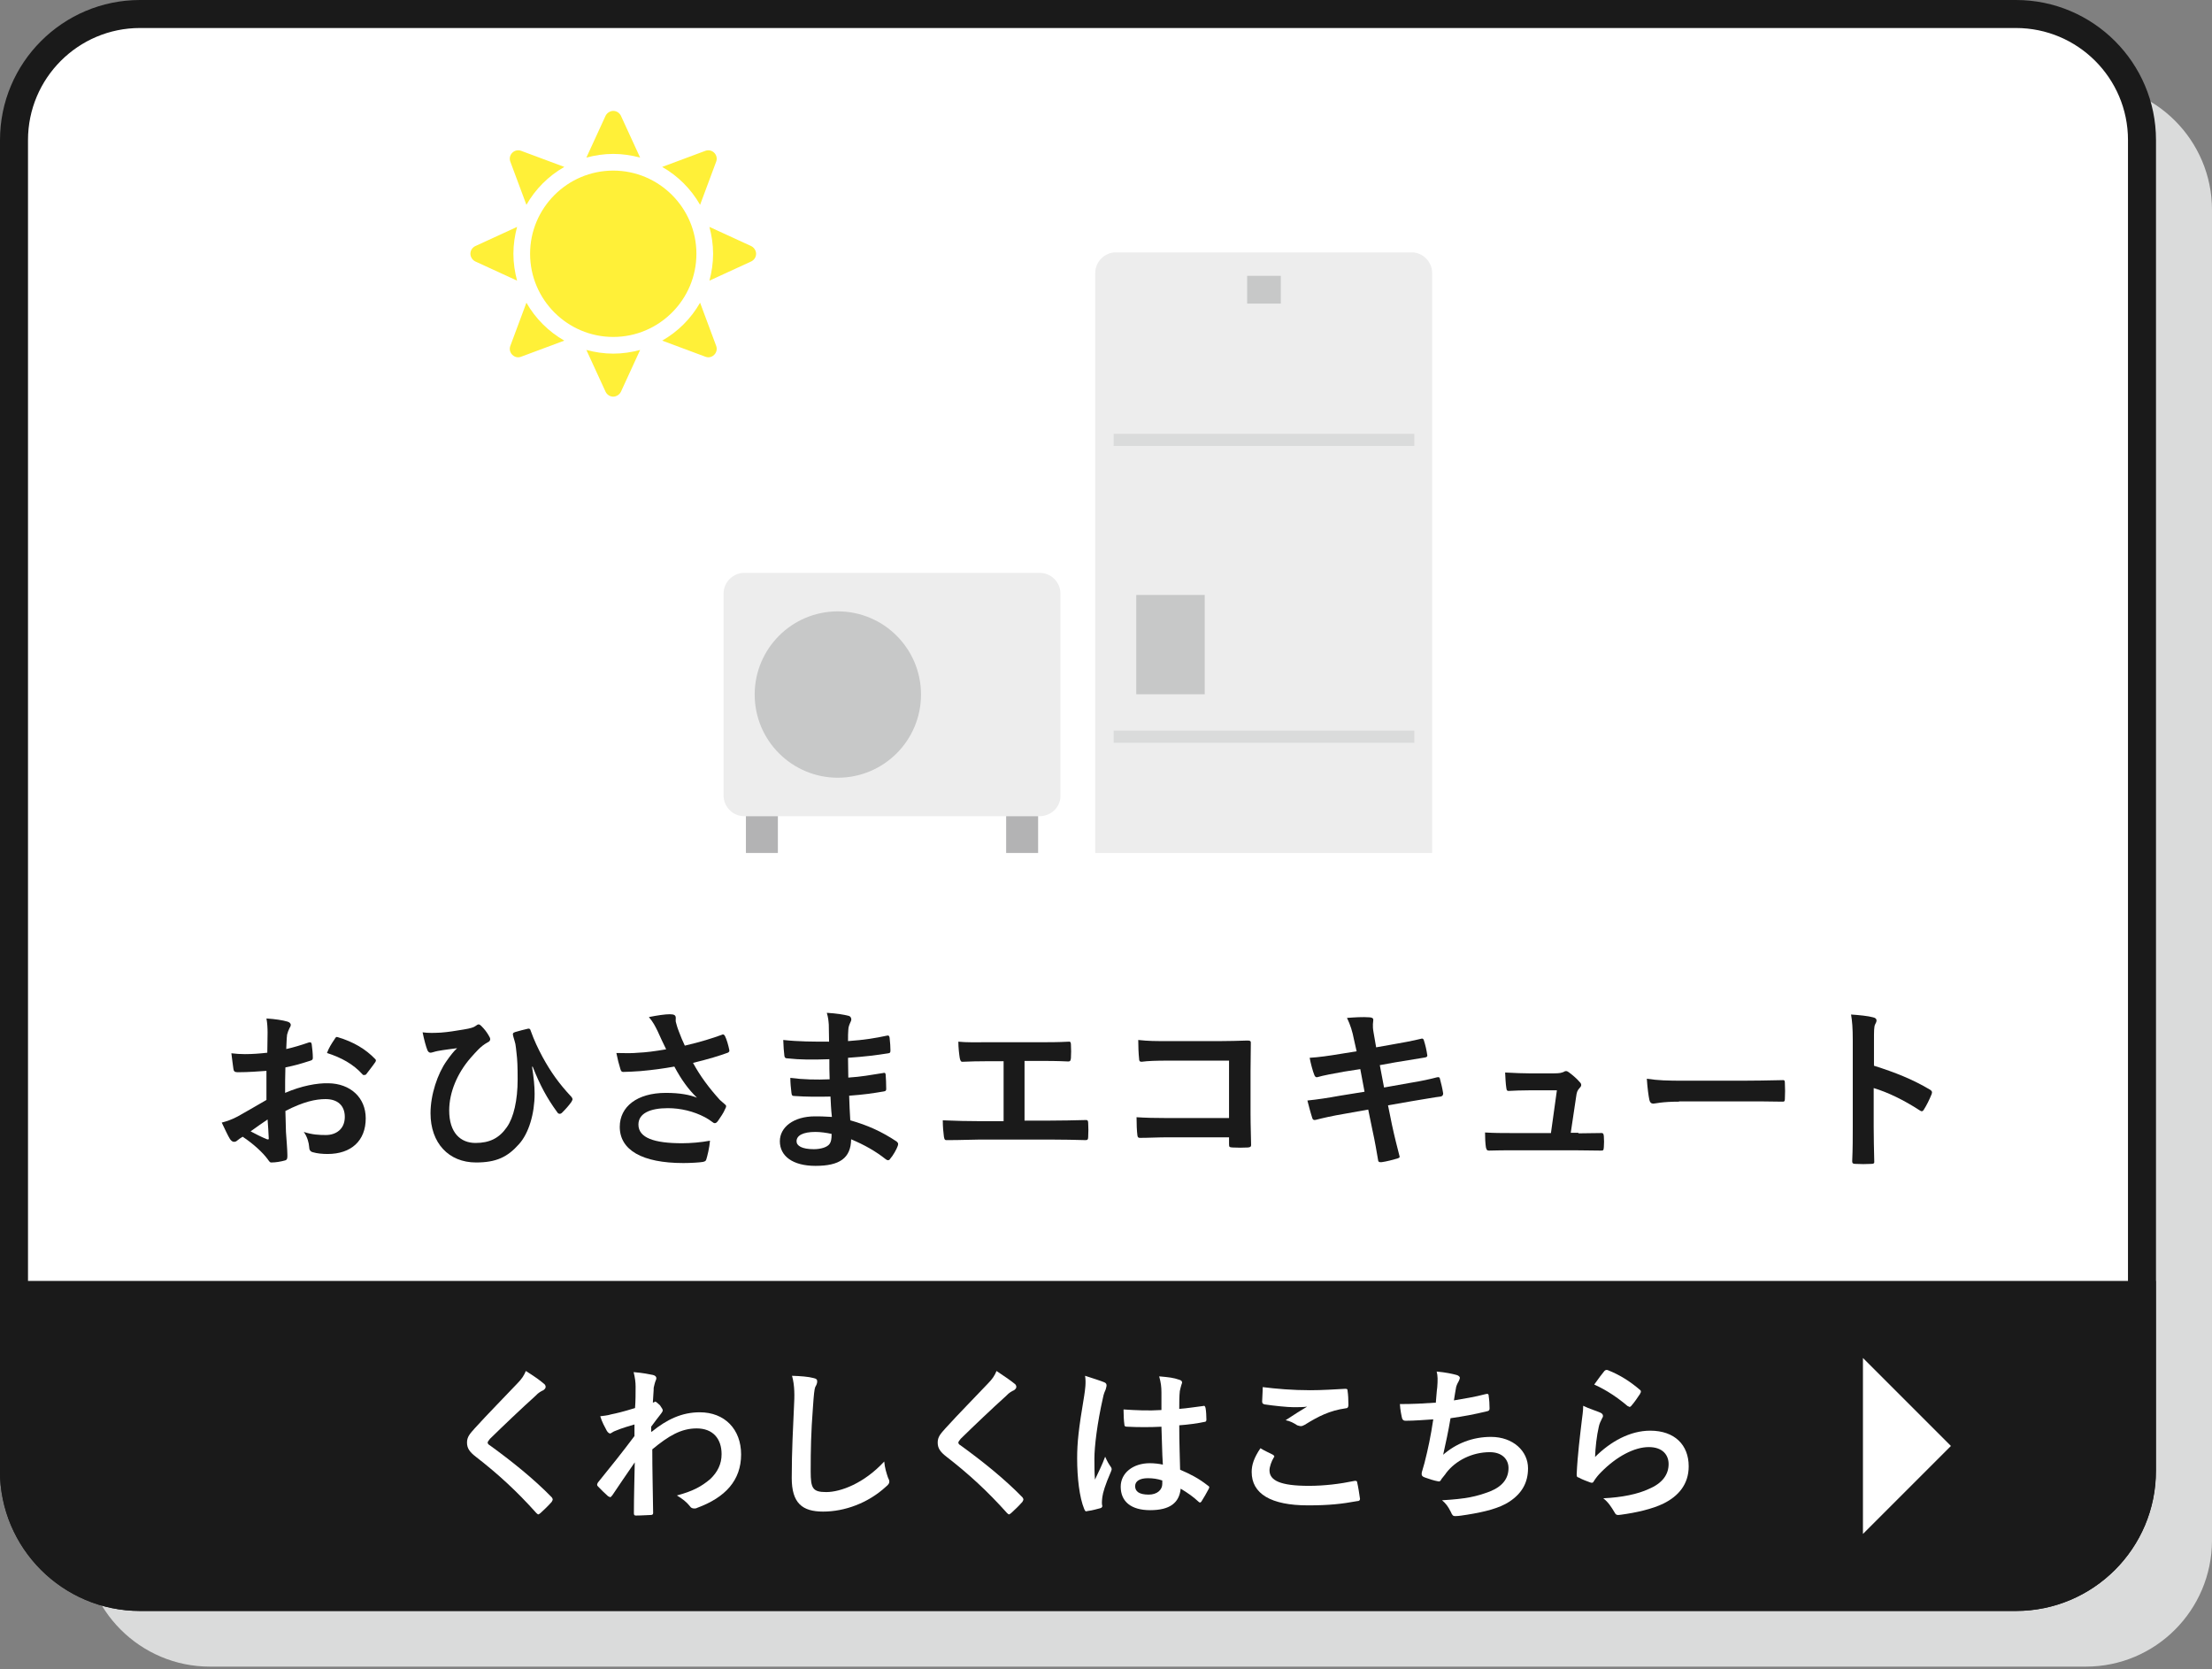 <?xml version="1.0" encoding="utf-8"?>
<!-- Generator: Adobe Illustrator 28.2.0, SVG Export Plug-In . SVG Version: 6.00 Build 0)  -->
<svg version="1.1" id="レイヤー_1" xmlns="http://www.w3.org/2000/svg" xmlns:xlink="http://www.w3.org/1999/xlink" x="0px"
	 y="0px" viewBox="0 0 782 590" style="enable-background:new 0 0 782 590;" xml:space="preserve">
<rect x="0" y="0" width="782" height="590" fill="#808080" stroke="none"/>
<style type="text/css">
	.st0{display:none;}
	.st1{display:inline;fill:#FFFFFF;}
	.st2{display:inline;}
	.st3{fill:#DADBDB;}
	.st4{fill:#FFFFFF;}
	.st5{fill:#0081CC;}
	.st6{fill:url(#SVGID_1_);}
	
		.st7{fill:url(#SVGID_00000052101836717785846420000003622677017043538338_);stroke:url(#SVGID_00000106858355422498130140000014926278372552704692_);stroke-width:9.872;stroke-miterlimit:10;}
	.st8{fill:#EDEDED;}
	.st9{fill:#B3B3B4;}
	.st10{fill:#C7C8C8;}
	.st11{fill:none;stroke:#DADBDB;stroke-width:4.154;stroke-miterlimit:10;}
	.st12{fill:url(#SVGID_00000031886245071111019800000014384000352324391597_);}
	
		.st13{fill:url(#SVGID_00000106145425238950334270000002249513318432462521_);stroke:url(#SVGID_00000090280830045708267530000017154780668133149092_);stroke-width:9.872;stroke-miterlimit:10;}
	.st14{fill:#DADBDB;stroke:#FF7054;stroke-width:7.916;stroke-miterlimit:10;}
	.st15{fill:#DADBDB;stroke:#FF7054;stroke-width:3.958;stroke-miterlimit:10;}
	.st16{fill:#DADBDB;stroke:#FF7054;stroke-width:3.155;stroke-miterlimit:10;}
	.st17{fill:url(#SVGID_00000128480194140187549790000004156053666958637974_);}
	
		.st18{fill:url(#SVGID_00000088845195417442163810000000423115805551710872_);stroke:url(#SVGID_00000130643109898823858230000012301544079690477229_);stroke-width:9.872;stroke-miterlimit:10;}
	.st19{fill:#91B1C3;}
	.st20{fill:none;stroke:#727171;stroke-width:7.861;stroke-miterlimit:10;}
	.st21{fill:none;stroke:#8EC269;stroke-width:7.861;stroke-linecap:round;stroke-linejoin:round;stroke-miterlimit:10;}
	.st22{fill:none;stroke:#B3B3B4;stroke-width:3.931;stroke-miterlimit:10;}
	.st23{fill:none;stroke:#B0E1F8;stroke-width:7.188;stroke-miterlimit:10;}
	.st24{fill:#F5C8A1;}
	.st25{fill:#595757;}
	.st26{fill:#62C3ED;}
	.st27{fill:#9D9E9E;}
	.st28{fill:#FFF038;}
	.st29{fill:none;stroke:#62C3ED;stroke-width:6.519;stroke-linecap:round;stroke-linejoin:round;stroke-miterlimit:10;}
	.st30{fill:url(#SVGID_00000008150382450081831030000003825040594794839448_);}
	
		.st31{fill:url(#SVGID_00000106108571216976887710000016373756364621744305_);stroke:url(#SVGID_00000023966879352622045350000005647623784657513864_);stroke-width:9.872;stroke-miterlimit:10;}
	.st32{fill:url(#SVGID_00000150808769858235653570000002577664469345988515_);}
	
		.st33{fill:url(#SVGID_00000119803091779144825200000018071383858413721984_);stroke:url(#SVGID_00000095321527635966915380000012629624214556159911_);stroke-width:9.872;stroke-miterlimit:10;}
	.st34{fill:#F5F6F6;}
	.st35{opacity:0.75;}
	.st36{fill:#878787;}
	.st37{fill:#036EB6;}
	.st38{fill:#F39507;}
	.st39{fill:#13AC67;}
	.st40{fill:#3E3A39;}
	.st41{fill:#00B6E4;}
	.st42{fill:#1A1A1A;}
	.st43{fill:#1A1A1A;stroke:#1A1A1A;stroke-width:9.872;stroke-miterlimit:10;}
	.st44{display:none;fill:#FFFFFF;}
	.st45{fill:none;stroke:#DADBDB;stroke-width:4.292;stroke-miterlimit:10;}
</style>
<g id="レイヤー_2_00000066508450685918873350000007579149408990591622_" class="st0">
	<rect x="193.2" y="217.4" class="st1" width="326.2" height="193.6"/>
	<g class="st2">
		<path class="st3" d="M455.4,589.1H74.2c-24.6,0-44.6-20-44.6-44.6V74.2c0-24.6,20-44.6,44.6-44.6h381.3c24.6,0,44.6,20,44.6,44.6
			v470.4C500,569.2,480,589.1,455.4,589.1z"/>
		<path class="st4" d="M430.8,564.5H49.5c-24.6,0-44.6-20-44.6-44.6V49.5c0-24.6,20-44.6,44.6-44.6h381.3c24.6,0,44.6,20,44.6,44.6
			v470.4C475.3,544.5,455.4,564.5,430.8,564.5z"/>
		<g>
			<path class="st5" d="M86.2,368.4h9c4.2,0,8.4-0.1,12.7-0.3c0.7-0.1,1,0.3,1,1c0.1,1.6,0.1,3.4,0,5c0,0.8-0.2,1.1-0.9,1.1
				c-3-0.1-8.6-0.3-12.7-0.3H70c-2.6,0-6.7,0.2-11.6,0.3c-1,0.1-1.1-0.2-1.3-1.3c-0.3-1.4-0.4-3.6-0.4-5.9c4.5,0.3,9.3,0.3,13.3,0.3
				h8.5v-21.5h-4.9c-4.5,0-7.2,0.1-9.7,0.3c-0.8,0.1-0.9-0.4-1.1-1.3c-0.3-1.3-0.5-3.7-0.5-5.8c3.1,0.3,5.7,0.2,10.9,0.2H91
				c3.8,0,7.3,0,11-0.2c0.6-0.1,0.8,0.3,0.8,1c0.1,1.6,0.1,3.3,0,4.9c-0.1,0.8-0.2,1.2-0.9,1.2c-4.2-0.2-7.3-0.3-10.8-0.3h-4.9
				V368.4z"/>
			<path class="st5" d="M158,346.9h-21.9c-4.3,0-7.2,0.1-9.4,0.4c-0.7,0-0.9-0.3-0.9-1.1c-0.2-1.7-0.3-4.7-0.3-6.7
				c3.8,0.4,6,0.4,10.5,0.4h18.7c3.3,0,6.6-0.1,9.9-0.3c1,0,1.3,0.3,1.3,1.1c0,3.3-0.1,6.6-0.1,9.9v15c0,4.6,0.2,9.6,0.3,11.4
				c0,0.6-0.3,0.8-1.1,0.9c-1.8,0.1-3.8,0.1-5.5,0c-1-0.1-1.2-0.1-1.2-1.1v-2.5h-21.6c-4,0-7.3,0.2-10.3,0.3c-0.6,0-0.8-0.3-0.9-0.9
				c-0.2-1.6-0.3-3.9-0.3-6.5c3,0.2,6.6,0.3,11.6,0.3H158V346.9z"/>
			<path class="st5" d="M201.2,339.5c-0.6-3.1-1.3-5.4-2.5-7.9c2.7-0.2,5.5-0.4,8.2-0.2c0.8,0.1,1.3,0.3,1.3,0.9
				c0,0.7-0.4,1.8,0.1,4.5l0.9,5.3l5.2-0.9c3.6-0.6,8-1.4,11.3-2.3c0.3,0,0.6,0.3,0.7,0.7c0.5,1.6,0.9,3.3,1.3,5.4
				c0,0.4-0.3,0.6-0.9,0.7c-2.9,0.5-7.4,1.2-10.5,1.8l-5.5,1l1.6,8l9.1-1.6c4.5-0.8,7.5-1.5,9.9-2.1c0.8-0.2,1,0.1,1.1,0.7
				c0.4,1.6,0.8,3.1,1.1,5c0,0.6-0.3,1-0.9,1.1c-1.9,0.2-5.7,0.9-10.1,1.6l-8.7,1.5l1.4,7c0.9,4.2,1.9,8.2,2.8,11.4
				c0.1,0.3-0.3,0.5-0.8,0.7c-1.3,0.4-4,1.1-5.7,1.3c-0.8,0.1-1.2-0.3-1.3-0.8c-0.4-2.3-1.1-6.7-2-10.7l-1.6-7.4l-8.5,1.5
				c-4.3,0.8-7.8,1.5-10.2,2.1c-0.7,0.3-1.2,0.1-1.4-0.7c-0.6-1.8-1.3-4.2-1.8-6.2c3.8-0.4,7.2-0.9,11.7-1.7l8.8-1.5l-1.6-8.1
				l-5.9,0.9c-3.5,0.6-7.7,1.4-9.4,1.9c-0.6,0.2-0.9,0-1.2-0.6c-0.6-1.5-1.4-4.5-1.8-6.3c3.4-0.3,6.9-0.7,11.2-1.4l5.7-0.9
				L201.2,339.5z"/>
			<path class="st5" d="M283.9,372.9c2.5,0,5.3-0.1,7.7-0.1c1.1-0.1,1.3,0.1,1.4,1.1c0.1,1.2,0.1,2.8,0,4s-0.2,1.3-1.2,1.3
				c-2.8,0-5.8-0.1-8.7-0.1H260c-2.6,0-5,0-8.1,0.1c-0.7,0-0.9-0.3-1.1-1.3c-0.2-1.3-0.3-3.3-0.3-5.3c3.6,0.3,5.9,0.3,9.1,0.3H274
				l2.1-15.3H266c-2.4,0-5.3,0.1-6.9,0.2c-0.8,0.1-1-0.1-1.1-1.2c-0.2-1.3-0.3-3.3-0.4-5.4c4.2,0.2,6.1,0.3,8.7,0.3h8.7
				c2.3,0,2.8-0.2,3.7-0.6c0.2-0.2,0.5-0.3,0.7-0.3c0.3,0,0.6,0.2,0.9,0.4c1.1,0.8,2.8,2.2,3.8,3.5c0.4,0.4,0.6,0.8,0.6,1.1
				c0,0.4-0.2,0.8-0.6,1.1c-0.8,0.9-1,1.6-1.3,3.1l-1.9,12.9h3L283.9,372.9L283.9,372.9z"/>
			<path class="st5" d="M321.3,361.6c-6.2,0-8.6,0.8-9.2,0.8c-0.8,0-1.3-0.4-1.4-1.3c-0.3-1.4-0.7-4.4-0.9-7.6
				c4.1,0.6,7.2,0.8,13.6,0.8h20.2c4.8,0,9.6-0.1,14.5-0.2c0.9-0.1,1.1,0.1,1.1,0.9c0.1,1.9,0.1,4,0,5.9c0,0.8-0.2,1-1.1,0.9
				c-4.7-0.1-9.4-0.1-14-0.1L321.3,361.6L321.3,361.6z"/>
			<path class="st5" d="M395.3,348.7c7.7,2.4,13.8,4.8,20,8.5c0.7,0.4,1,0.8,0.7,1.6c-0.8,2.1-1.8,4-2.7,5.5
				c-0.2,0.4-0.5,0.7-0.8,0.7c-0.2,0-0.4-0.1-0.7-0.3c-5.8-3.7-11.4-6.5-16.5-8v13.9c0,4.1,0.1,7.8,0.2,12.3
				c0.1,0.8-0.2,0.9-1.1,0.9c-1.8,0.1-3.8,0.1-5.6,0c-0.9,0-1.2-0.2-1.2-0.9c0.2-4.7,0.2-8.4,0.2-12.4v-30.9c0-4.7-0.2-6.8-0.6-9.3
				c2.9,0.2,6,0.5,7.9,1c0.9,0.2,1.2,0.6,1.2,1.1c0,0.4-0.2,0.9-0.5,1.4c-0.4,0.8-0.4,2.4-0.4,5.9v9L395.3,348.7L395.3,348.7z"/>
		</g>
		
			<linearGradient id="SVGID_1_" gradientUnits="userSpaceOnUse" x1="0" y1="1604.7" x2="480.3" y2="1604.7" gradientTransform="matrix(1 0 0 1 0 -1320)">
			<stop  offset="0" style="stop-color:#80E5FA"/>
			<stop  offset="1" style="stop-color:#00CCF6"/>
		</linearGradient>
		<path class="st6" d="M430.8,569.4H49.5C22.2,569.4,0,547.2,0,519.9V49.5C0,22.2,22.2,0,49.5,0h381.3c27.3,0,49.5,22.2,49.5,49.5
			v470.4C480.3,547.2,458.1,569.4,430.8,569.4z M49.5,9.9C27.7,9.9,9.9,27.7,9.9,49.5v470.4c0,21.9,17.8,39.6,39.6,39.6h381.3
			c21.9,0,39.6-17.8,39.6-39.6V49.5c0-21.9-17.8-39.6-39.6-39.6C430.8,9.9,49.5,9.9,49.5,9.9z"/>
		
			<linearGradient id="SVGID_00000131346319816014229230000011257661927822704033_" gradientUnits="userSpaceOnUse" x1="4.9" y1="1831.1" x2="475.3" y2="1831.1" gradientTransform="matrix(1 0 0 1 0 -1320)">
			<stop  offset="0" style="stop-color:#80E5FA"/>
			<stop  offset="1" style="stop-color:#00CCF6"/>
		</linearGradient>
		
			<linearGradient id="SVGID_00000012458605176552354550000011498530878777756599_" gradientUnits="userSpaceOnUse" x1="-3.584862e-02" y1="1831.1" x2="480.236" y2="1831.1" gradientTransform="matrix(1 0 0 1 0 -1320)">
			<stop  offset="0" style="stop-color:#80E5FA"/>
			<stop  offset="1" style="stop-color:#00CCF6"/>
		</linearGradient>
		
			<path style="fill:url(#SVGID_00000131346319816014229230000011257661927822704033_);stroke:url(#SVGID_00000012458605176552354550000011498530878777756599_);stroke-width:9.872;stroke-miterlimit:10;" d="
			M430.8,564.5H49.5c-24.6,0-44.6-20-44.6-44.6v-62.2h470.4v62.2C475.3,544.5,455.4,564.5,430.8,564.5z"/>
		<g>
			<path class="st4" d="M119.4,496.1c0.2,0.1,0.3,0.4,0.3,0.6c0,0.3-0.2,0.5-0.5,0.7c-0.4,0.2-1,0.5-1.7,1.2c-3,2.7-6.9,6.4-9.7,9.2
				c-0.3,0.4-0.5,0.6-0.5,0.8c0,0.2,0.1,0.4,0.5,0.6c4.6,3.3,9.4,7.2,13.2,11.1c0.1,0.2,0.2,0.3,0.2,0.5c0,0.1-0.1,0.2-0.2,0.4
				c-0.8,0.9-1.8,1.9-2.4,2.4c-0.2,0.2-0.4,0.3-0.5,0.3s-0.2-0.1-0.4-0.3c-4.1-4.6-8.1-8.3-12.9-12c-1.3-1-1.9-1.8-1.9-3
				s0.6-1.9,1.7-3.1c3-3.3,5.9-6.2,9-9.5c1-1,1.5-1.8,1.9-2.7C117.1,494.3,118.4,495.2,119.4,496.1z"/>
			<path class="st4" d="M142.4,506.2c3.2-2.6,6.4-4.1,10.2-4.1c5.3,0,8.8,3.6,8.8,9c0,5.5-3.3,9.2-9.4,11.4
				c-0.2,0.1-0.4,0.1-0.6,0.1c-0.4,0-0.7-0.2-0.9-0.5c-0.7-0.9-1.6-1.6-2.8-2.3c3.4-0.9,5.2-1.9,7.1-3.5c1.6-1.5,2.4-3.2,2.4-5.3
				c0-3.3-1.9-5.5-5.3-5.5c-3.3,0-6,1.6-9.5,4.5c0,4.5,0.1,8.8,0.2,13.6c0,0.3-0.2,0.4-0.5,0.4c-0.4,0-2,0.1-3.2,0.1
				c-0.3,0-0.4-0.1-0.4-0.5c0-3.6,0.1-7.3,0.2-10.9c-1.7,2.5-3.5,5.1-4.8,7c-0.2,0.2-0.3,0.4-0.5,0.4c-0.1,0-0.2-0.1-0.4-0.2
				c-0.8-0.7-1.5-1.4-2.2-2.1c-0.1-0.1-0.2-0.2-0.2-0.4c0-0.1,0.1-0.3,0.2-0.4c3.1-3.8,5.1-6.3,7.8-9.9c0-0.9,0-1.8,0-2.5
				c-1,0.3-2.7,0.8-4,1.3c-0.6,0.2-1,0.6-1.2,0.6s-0.5-0.2-0.7-0.6c-0.4-0.8-1-1.9-1.4-3.1c0.8-0.1,1.4-0.1,2.4-0.4
				c0.9-0.2,2.3-0.5,5-1.3c0.1-1.5,0.1-3.1,0.1-4.6c0-0.9-0.1-1.9-0.4-3.1c2.1,0.2,3.2,0.4,4.1,0.6c0.7,0.2,0.9,0.6,0.6,1.2
				c-0.2,0.4-0.3,1-0.4,1.5c0,0.9-0.1,1.7-0.2,3.2c0.1,0,0.2-0.1,0.3-0.1s0.2-0.1,0.2-0.1c0.2,0,0.6,0.4,1,0.8
				c0.4,0.6,0.6,0.9,0.6,1.1s-0.1,0.4-0.6,1s-1,1.3-1.9,2.5v1.1L142.4,506.2L142.4,506.2z"/>
			<path class="st4" d="M176.9,494.8c0.6,0.1,0.8,0.3,0.8,0.7c0,0.4-0.2,0.8-0.4,1.2c-0.2,0.5-0.3,1.6-0.5,4.3
				c-0.4,5.5-0.5,9.1-0.5,13.7c0,3.6,0.4,4.4,3.3,4.4c3.1,0,8.1-1.9,12.4-6.5c0.1,1.4,0.5,2.5,0.8,3.4c0.2,0.4,0.3,0.6,0.3,0.9
				c0,0.3-0.1,0.6-0.7,1.1c-3.8,3.5-8.8,5.3-13.4,5.3c-4.5,0-6.7-1.8-6.7-7.2c0-5.9,0.3-11,0.5-15.3c0.1-2.1,0.2-4.4-0.4-6.5
				C174.1,494.4,175.8,494.5,176.9,494.8z"/>
			<path class="st4" d="M219.8,496.1c0.2,0.1,0.3,0.4,0.3,0.6c0,0.3-0.2,0.5-0.5,0.7c-0.4,0.2-1,0.5-1.7,1.2c-3,2.7-6.9,6.4-9.7,9.2
				c-0.3,0.4-0.5,0.6-0.5,0.8c0,0.2,0.1,0.4,0.5,0.6c4.6,3.3,9.4,7.2,13.2,11.1c0.1,0.2,0.2,0.3,0.2,0.5c0,0.1-0.1,0.2-0.2,0.4
				c-0.8,0.9-1.8,1.9-2.4,2.4c-0.2,0.2-0.4,0.3-0.5,0.3s-0.2-0.1-0.4-0.3c-4.1-4.6-8.1-8.3-12.9-12c-1.3-1-1.9-1.8-1.9-3
				s0.6-1.9,1.7-3.1c3-3.3,5.9-6.2,9-9.5c1-1,1.5-1.8,1.9-2.7C217.5,494.3,218.9,495.2,219.8,496.1z"/>
			<path class="st4" d="M239,495.7c0.4,0.2,0.5,0.4,0.5,0.7c0,0.2-0.1,0.5-0.2,0.8c-0.2,0.4-0.4,0.9-0.6,1.9
				c-1.2,5.3-1.8,10.3-1.8,12.9c0,1.4,0,3,0.1,4.5c0.7-1.6,1.5-3.1,2.2-4.9c0.5,1.1,0.8,1.6,1.2,2.2c0.1,0.2,0.2,0.3,0.2,0.5
				s-0.1,0.4-0.2,0.6c-1.2,2.8-1.7,4.4-1.8,5.4s-0.1,1.5,0,1.9c0,0.2-0.1,0.4-0.4,0.5c-0.7,0.2-1.7,0.5-2.7,0.6
				c-0.4,0.1-0.5,0.1-0.7-0.4c-1-2.5-1.5-6.7-1.5-10.8c0-3.4,0.3-6.2,1.5-13.4c0.2-1.2,0.4-2.8,0.2-4.2
				C236.4,494.8,238.3,495.4,239,495.7z M251.2,505.2c-2.4,0.1-4.9,0.1-7.3,0c-0.5,0-0.6-0.1-0.6-0.5c-0.1-0.8-0.2-2.1-0.2-3.2
				c2.7,0.2,5.4,0.3,8.1,0.1c0-1.3,0-2.4,0-3.7c0-1.3-0.1-2.2-0.5-3.5c2.1,0.2,3.1,0.3,4.3,0.7c0.4,0.1,0.6,0.3,0.6,0.6
				c0,0.2-0.1,0.3-0.2,0.6c-0.1,0.3-0.2,0.8-0.3,1.2c-0.1,1.2-0.1,2.1-0.1,3.8c1.7-0.1,3.5-0.4,5-0.6c0.4-0.1,0.5,0,0.6,0.4
				c0.1,0.6,0.2,1.8,0.2,2.5c0,0.3-0.1,0.5-0.4,0.5c-1.3,0.3-3.6,0.6-5.4,0.7c0,4,0.1,6.4,0.2,9.5c2.1,0.9,3.9,1.8,5.9,3.4
				c0.3,0.2,0.4,0.3,0.2,0.7c-0.5,0.9-1,1.9-1.6,2.7c-0.1,0.1-0.2,0.2-0.3,0.2c-0.1,0-0.2-0.1-0.3-0.2c-1.1-1-2.3-1.9-3.8-2.8
				c-0.3,3-2.3,4.6-6.5,4.6c-4.1,0-6.3-1.9-6.3-5c0-2.9,2.6-5,6.2-5c0.9,0,2,0.1,2.8,0.3C251.3,510.6,251.2,508,251.2,505.2z
				 M248.3,516.2c-1.7,0-2.7,0.6-2.7,1.7c0,1.1,0.8,1.8,2.9,1.8c1.8,0,2.9-1,2.9-2.3c0-0.2,0-0.4,0-0.7
				C250.3,516.3,249.3,516.2,248.3,516.2z"/>
			<path class="st4" d="M275,511.2c0.3,0.2,0.4,0.4,0.2,0.6c-0.5,0.8-0.9,2-0.9,2.7c0,2.2,2.3,3.3,8.4,3.3c3.4,0,6.7-0.4,9.6-1
				c0.5-0.1,0.7,0,0.7,0.3c0.2,0.7,0.5,2.6,0.6,3.5c0,0.3-0.2,0.5-0.6,0.5c-3.3,0.6-6,0.9-10.5,0.9c-7.9,0-12-2.5-12-7.1
				c0-1.5,0.5-3,1.9-5.1C273.2,510.3,274.1,510.7,275,511.2z M283,497.4c2.6,0,5.2-0.2,7.5-0.3c0.4,0,0.5,0.1,0.5,0.4
				c0.1,0.8,0.2,1.8,0.2,3c0,0.5-0.2,0.7-0.6,0.7c-3.4,0.5-5.8,1.7-8.7,3.5c-0.3,0.2-0.6,0.3-0.9,0.3c-0.2,0-0.5-0.1-0.7-0.2
				c-0.7-0.5-1.5-0.9-2.5-1.1c1.8-1.2,3.4-2.2,4.6-2.9c-0.8,0.1-1.9,0.1-2.9,0.1c-1.3,0-4.2-0.3-6.2-0.6c-0.3-0.1-0.5-0.2-0.5-0.6
				c0-0.8,0.1-1.9,0.1-3.1C275.7,497.1,279.1,497.4,283,497.4z"/>
			<path class="st4" d="M310.1,496.8c0.1-1.6,0.1-2.5-0.1-3.4c2,0.2,3.3,0.5,4.2,0.7c0.5,0.1,0.7,0.4,0.7,0.6s-0.1,0.4-0.2,0.6
				c-0.2,0.3-0.5,0.9-0.6,1.3c-0.2,1-0.3,1.7-0.5,2.9c1.8-0.3,4.7-0.8,6.7-1.3c0.5-0.1,0.7-0.1,0.7,0.4c0.1,0.8,0.2,1.8,0.2,2.6
				c0,0.4-0.1,0.5-0.4,0.6c-3,0.7-5,1.1-7.9,1.5c-0.5,2.9-1,5.3-1.6,7.8c2.8-2.4,6.3-3.8,10.2-3.8c4.7,0,7.9,3,7.9,6.7
				c0,3.1-1.3,5.4-4,7.1c-2.1,1.4-5.2,2.2-9,2.8c-0.9,0.1-1.7,0.3-2.6,0.3c-0.4,0-0.6-0.2-0.9-0.9c-0.6-1.2-1.1-1.8-1.9-2.5
				c5.2-0.3,7.3-0.8,10.2-1.9c2.7-1.1,4-2.8,4-5c0-1.8-1.3-3.4-4-3.4c-3.8,0-7.3,1.8-9.3,4.4c-0.3,0.5-0.7,0.9-1,1.3
				c-0.2,0.4-0.4,0.6-0.7,0.5c-0.8-0.1-1.9-0.5-2.7-0.8c-0.6-0.2-0.8-0.4-0.8-0.7c0-0.1,0-0.4,0.1-0.7c0.2-0.6,0.3-1.1,0.5-1.7
				c0.8-3.1,1.3-5.7,1.9-9.3c-1.9,0.1-4.1,0.3-5.9,0.3c-0.4,0-0.6-0.2-0.7-0.5c-0.1-0.4-0.4-1.9-0.5-3.1c2.8,0,5-0.1,7.7-0.3
				C309.9,498.8,310,497.6,310.1,496.8z"/>
			<path class="st4" d="M344.9,502.2c0.4,0.2,0.6,0.4,0.6,0.7c0,0.2-0.1,0.4-0.2,0.5c-0.3,0.6-0.6,1.2-0.7,1.9
				c-0.4,1.8-0.7,4.4-0.8,6.4c3.3-3.3,7.5-5.6,11.8-5.6c5.2,0,8.2,3,8.2,7.6c0,3.9-2.3,6.4-5.3,7.9c-2.4,1.2-6,2-9.1,2.4
				c-0.8,0.1-1.1,0.1-1.4-0.5c-0.7-1.2-1.3-2.2-2.4-3c4-0.2,7.4-0.9,9.7-2c2.9-1.2,4.2-3.1,4.2-5.3c0-1.9-1.2-3.6-4.2-3.6
				c-3.1,0-6.9,2-10.2,5.4c-0.6,0.6-1.1,1.2-1.5,1.9c-0.2,0.4-0.4,0.4-0.8,0.3c-0.8-0.3-1.7-0.6-2.4-1c-0.4-0.1-0.5-0.2-0.5-0.7
				c0.2-4.1,0.7-8.3,1.1-11.4c0.1-1.1,0.3-2,0.3-3.2C342.6,501.4,344.1,501.8,344.9,502.2z M345.8,493.3c0.2-0.2,0.4-0.3,0.7-0.2
				c2.6,1,4.8,2.4,6.9,4.2c0.2,0.1,0.2,0.3,0.2,0.4s-0.1,0.2-0.2,0.4c-0.5,0.7-1.2,1.8-1.8,2.5c-0.1,0.2-0.3,0.3-0.4,0.3
				s-0.2-0.1-0.4-0.2c-2-1.7-4.4-3.4-7.1-4.6C344.6,494.8,345.2,493.9,345.8,493.3z"/>
		</g>
		<polygon class="st4" points="402.6,528.1 402.6,490.5 421.3,509.3 		"/>
		<g>
			<path class="st8" d="M227.1,261.4H125.9c-3.9,0-7.1-3.2-7.1-7.1v-69.1c0-3.9,3.2-7.1,7.1-7.1h101.2c3.9,0,7.1,3.2,7.1,7.1v69.1
				C234.2,258.2,231,261.4,227.1,261.4z"/>
			<g>
				<rect x="126.5" y="261.4" class="st9" width="10.9" height="12.6"/>
				<rect x="215.6" y="261.4" class="st9" width="10.9" height="12.6"/>
			</g>
			<path class="st8" d="M361.5,274H246.1V75.6c0-3.9,3.2-7.1,7.1-7.1h101.2c3.9,0,7.1,3.2,7.1,7.1L361.5,274L361.5,274z"/>
			<rect x="260.1" y="185.7" class="st10" width="23.4" height="34"/>
			<rect x="298" y="76.5" class="st10" width="11.5" height="9.5"/>
			<circle class="st10" cx="158" cy="219.8" r="28.5"/>
			<line class="st11" x1="252.3" y1="234.2" x2="355.2" y2="234.2"/>
			<line class="st11" x1="252.3" y1="132.7" x2="355.2" y2="132.7"/>
		</g>
	</g>
</g>
<g id="レイヤー_4" class="st0">
	<g class="st2">
		<path class="st3" d="M455.4,589.1H74.2c-24.6,0-44.6-20-44.6-44.6V74.2c0-24.6,20-44.6,44.6-44.6h381.3c24.6,0,44.6,20,44.6,44.6
			v470.4C500,569.2,480,589.1,455.4,589.1z"/>
		<path class="st4" d="M430.8,564.5H49.5c-24.6,0-44.6-20-44.6-44.6V49.5c0-24.6,20-44.6,44.6-44.6h381.3c24.6,0,44.6,20,44.6,44.6
			v470.4C475.3,544.5,455.4,564.5,430.8,564.5z"/>
		<g>
			<path class="st5" d="M55.3,345.5h-8.5v-48.8h8.5V345.5z"/>
			<path class="st5" d="M104.2,345.5h-8.4v-22H75.5v22H67v-48.8h8.4v19.9h20.3v-19.9h8.4L104.2,345.5L104.2,345.5z"/>
			<path class="st5" d="M152.9,305c1.6-0.1,2.4-0.3,3.1-0.8c0.3-0.2,0.5-0.3,0.8-0.3s0.6,0.1,1,0.4c1.6,1,3,2.2,4.3,3.4
				c0.6,0.5,0.8,1,0.8,1.4c0,0.5-0.3,0.9-0.8,1.3c-0.9,0.7-1.5,1.6-2.1,2.7c-4.2,8.6-8.2,14.6-12.4,19.4
				c-5.4,6.1-12.9,12.2-19.1,15.7c-0.4,0.2-0.7,0.3-1,0.3c-0.5,0-0.9-0.3-1.4-0.7c-1.6-1.3-3.5-2.2-6-2.9c9.8-5.4,14.8-9.4,20.9-16
				c5-5.5,7.9-9.8,11.6-17.8l-15.2,0.4c-5.2,6.3-8.3,9.9-11.9,12.9c-0.4,0.4-0.9,0.7-1.3,0.7c-0.3,0-0.6-0.1-0.9-0.4
				c-1.6-1.1-3.9-2.3-6-2.7c8.2-6.7,13-12.5,16.9-18.7c2.1-3.5,3-5.5,3.7-8.5c3.6,1.3,6,2.3,7.4,3.3c0.4,0.3,0.6,0.7,0.6,1.1
				s-0.2,0.8-0.7,1.1c-0.6,0.4-1.1,1.1-1.6,1.7c-0.7,1.1-1.3,2-2.1,3.1L152.9,305z"/>
			<path class="st5" d="M189.4,313.3c0.7-0.3,1.1-0.3,1.6,0.4c2.2,2.8,4.2,6,5.4,9.3c0.1,0.4,0.3,0.7,0.3,0.9c0,0.4-0.3,0.6-0.8,0.9
				c-1.5,0.9-2.6,1.4-4,1.9c-0.9,0.3-1.3,0-1.6-0.9c-1.4-3.6-3.4-7.1-5.9-10.1C186.6,314.6,188.1,313.9,189.4,313.3z M223.9,314.1
				c0.5,0.4,0.8,0.7,0.8,1.1s-0.2,0.7-0.7,1.1c-0.9,0.8-1.4,2.1-1.9,3.2c-2.7,6.4-6,12.1-9.5,16.7c-4.1,5.3-7.6,8.6-12.9,12.1
				c-0.5,0.4-1,0.7-1.5,0.7c-0.3,0-0.7-0.1-1-0.4c-1.6-1.3-3-1.9-5.3-2.6c7.5-5,11.3-8.2,15.1-13.1c3.1-4.1,6.7-10.2,8.5-15.1
				c0.8-2.3,1.2-3.7,1.4-6.7C219.5,311.9,222.3,313,223.9,314.1z M202.1,310.3c0.7-0.3,1.1-0.3,1.6,0.5c1.7,2.2,3.8,6.2,4.8,9.2
				c0.3,0.9,0.2,1.3-0.6,1.7c-1.2,0.7-2.6,1.3-4.3,1.9c-0.7,0.3-0.9-0.1-1.3-0.9c-1.4-3.7-2.9-6.7-5.3-10.1
				C199.6,311.4,201,310.7,202.1,310.3z"/>
			<path class="st5" d="M259.8,303.8c-0.6-3.1-1.3-5.4-2.5-7.9c2.7-0.2,5.5-0.4,8.2-0.2c0.8,0.1,1.3,0.3,1.3,0.9
				c0,0.7-0.4,1.8,0.1,4.5l0.9,5.3l5.2-0.9c3.6-0.6,8-1.4,11.3-2.3c0.3,0,0.6,0.3,0.7,0.7c0.5,1.6,0.9,3.3,1.3,5.4
				c0,0.4-0.3,0.6-0.9,0.7c-2.9,0.5-7.4,1.2-10.5,1.8l-5.5,1l1.6,8l9.1-1.6c4.5-0.8,7.5-1.5,9.9-2.1c0.8-0.2,1,0.1,1.1,0.7
				c0.4,1.6,0.8,3.1,1.1,5c0,0.6-0.3,1-0.9,1.1c-1.9,0.2-5.7,0.9-10.1,1.6l-8.7,1.5l1.4,7c0.9,4.2,1.9,8.2,2.8,11.4
				c0.1,0.3-0.3,0.5-0.8,0.7c-1.3,0.4-4,1.1-5.7,1.3c-0.8,0.1-1.2-0.3-1.3-0.8c-0.4-2.3-1.1-6.7-2-10.7l-1.6-7.4l-8.5,1.5
				c-4.3,0.8-7.8,1.5-10.2,2.1c-0.7,0.3-1.2,0.1-1.4-0.7c-0.6-1.8-1.3-4.2-1.8-6.2c3.8-0.4,7.2-0.9,11.7-1.7l8.8-1.5l-1.6-8.1
				l-5.9,0.9c-3.5,0.6-7.7,1.4-9.4,1.9c-0.6,0.2-0.9,0-1.2-0.6c-0.6-1.5-1.4-4.5-1.8-6.3c3.4-0.3,6.9-0.7,11.2-1.4l5.7-0.9
				L259.8,303.8z"/>
			<path class="st5" d="M311.5,301.3c0.3-0.3,0.6-0.5,0.9-0.5c0.2,0,0.5,0.1,0.8,0.3c3.2,1.7,8.4,5.5,12,8.9
				c0.4,0.4,0.6,0.6,0.6,0.9s-0.1,0.5-0.4,0.8c-0.9,1.3-3,3.8-3.9,4.7c-0.3,0.3-0.5,0.5-0.8,0.5s-0.5-0.2-0.8-0.5
				c-3.8-3.9-8.3-7.5-12.8-10.2C308.5,304.5,310.4,302.6,311.5,301.3z M317,334.5c7.7-4,11.8-6.6,18.1-11.7
				c7.7-6.2,11.9-10.2,17.2-17.1c0.4,3.1,0.9,5.3,1.8,7.3c0.2,0.4,0.3,0.8,0.3,1.2c0,0.6-0.3,1.1-1,1.9c-3.3,3.9-8.7,8.9-14.5,13.3
				c-5.2,4.1-10.5,7.6-19,12.3c-2.8,1.7-3.6,2.3-4.2,2.9c-0.4,0.4-0.8,0.6-1.1,0.6c-0.3,0-0.7-0.3-1.1-0.7c-1.6-1.8-3.5-4.3-5-7
				C311.7,336.7,313.7,336.2,317,334.5z"/>
			<path class="st5" d="M403.2,305.5c1.6-0.1,2.4-0.3,3.1-0.8c0.3-0.2,0.5-0.3,0.8-0.3s0.6,0.1,1,0.4c1.6,1,3,2.2,4.3,3.4
				c0.6,0.5,0.8,1,0.8,1.5s-0.3,0.9-0.8,1.3c-0.9,0.7-1.5,1.6-2.1,2.7c-4.2,8.5-8.2,14.6-12.4,19.4c-5.4,6.1-12.9,12.2-19.1,15.6
				c-0.4,0.3-0.7,0.3-1,0.3c-0.5,0-0.9-0.3-1.4-0.7c-1.6-1.3-3.5-2.2-6-2.9c9.8-5.4,14.8-9.4,20.9-16c5-5.5,7.9-9.8,11.6-17.8
				l-15.2,0.4c-5.2,6.3-8.3,9.9-11.9,12.9c-0.4,0.4-0.9,0.7-1.3,0.7c-0.3,0-0.6-0.1-0.9-0.4c-1.6-1.1-3.9-2.3-6-2.7
				c8.2-6.7,13-12.5,16.9-18.7c2.1-3.5,3-5.5,3.7-8.5c3.6,1.3,6,2.3,7.4,3.3c0.4,0.3,0.6,0.7,0.6,1.1s-0.2,0.8-0.7,1.1
				c-0.6,0.4-1.1,1.1-1.6,1.7c-0.7,1.1-1.3,2-2.1,3.1L403.2,305.5z M411,297.1c0.3-0.3,0.6-0.2,0.9,0.1c1.9,1.5,4.2,4,6,6.7
				c0.2,0.4,0.2,0.7-0.2,1l-2.6,1.9c-0.4,0.3-0.8,0.3-1.1-0.2c-1.9-2.9-3.9-5.3-6.3-7.3L411,297.1z M416.6,293
				c0.4-0.3,0.6-0.2,0.9,0.1c2.3,1.8,4.6,4.3,6,6.5c0.3,0.4,0.3,0.8-0.2,1.1l-2.5,1.9c-0.5,0.4-0.8,0.2-1.1-0.2
				c-1.7-2.7-3.7-5.1-6.3-7.2L416.6,293z"/>
			<path class="st5" d="M128.4,386.9c5.5-1.8,10.6-3.8,15.6-6.1c3.4-1.6,5-2.6,6.7-4.5c2.2,1.8,4.3,4.4,5.2,5.7
				c0.8,0.9,0.7,1.9-0.6,2.3c-1.8,0.4-3.5,1.3-5.2,2.1c-6.2,2.8-13.6,5.4-21.9,7.8v8.4c0,3,0.4,4,2.1,4.5c1.6,0.4,4.1,0.7,7.9,0.7
				c5.9,0,11.2-0.4,17.7-1.4c0.9-0.1,1.1,0.1,1.1,0.9c0.2,1.8,0.4,4.1,0.4,5.5c0,0.8-0.4,1.1-1.3,1.1c-7.1,0.9-10.7,1.1-18.7,1.1
				c-5.6,0-9.3-0.6-11.9-1.7c-3.1-1.3-4.5-4.3-4.5-9.4v-23.2c0-6-0.1-8.4-0.6-11.5c3,0.3,5.9,0.7,7.9,1.3c1.4,0.3,1.1,1.4,0.6,2.3
				c-0.5,1-0.6,2.7-0.6,5.7v8.4L128.4,386.9L128.4,386.9z"/>
			<path class="st5" d="M188.1,396.7c-6.2,0-8.6,0.8-9.2,0.8c-0.8,0-1.3-0.4-1.4-1.3c-0.3-1.4-0.7-4.4-0.9-7.6
				c4.1,0.6,7.2,0.8,13.6,0.8h20.2c4.8,0,9.6-0.1,14.5-0.2c0.9-0.1,1.1,0.1,1.1,0.9c0.1,1.9,0.1,4,0,5.9c0,0.8-0.2,1-1.1,0.9
				c-4.7-0.1-9.4-0.1-14-0.1L188.1,396.7L188.1,396.7z"/>
			<path class="st5" d="M276,374.3c1.8-0.1,2.6-0.4,3.5-0.9c0.4-0.3,0.8-0.4,1.1-0.4s0.7,0.2,1.1,0.5c1.4,0.8,3.1,2.5,4.3,3.8
				c0.4,0.4,0.5,0.8,0.5,1.1c0,0.4-0.2,0.8-0.7,1.2c-0.6,0.6-1.3,1.2-1.9,2.4c-2.7,5.3-5.7,10.5-9.2,15.2c2.6,2.1,5,4.3,6.8,6.3
				c0.3,0.3,0.4,0.6,0.4,0.9s-0.1,0.6-0.4,0.8c-0.9,1.1-2.8,3.1-3.9,4c-0.2,0.2-0.5,0.3-0.8,0.3c-0.2,0-0.4-0.1-0.7-0.4
				c-1.5-1.8-4-4.3-6.1-6.1c-6.4,6.9-12.9,11.8-20.1,15.7c-0.6,0.3-1.1,0.6-1.6,0.6c-0.4,0-0.8-0.2-1.2-0.6c-2-1.6-3.8-2.4-6-3.2
				c9.7-5,16-9.5,23.1-17c-2.4-1.9-5.2-3.9-9.1-5.9c1.4-1.5,2.7-3.1,4.1-4.5c0.2-0.3,0.5-0.4,0.8-0.4c0.2,0,0.4,0.1,0.6,0.3
				c2.3,1.1,5,2.9,8.1,5c3-3.9,5.3-8,7.4-12.4l-15.6,0.3c-5.2,6.6-9.2,10.9-13.5,14.1c-0.4,0.3-0.8,0.6-1.3,0.6
				c-0.3,0-0.7-0.1-1-0.4c-1.6-1.1-3.2-2-5.3-2.9c8.8-7,13.5-12.8,17.8-19.7c2-3.4,2.8-5.1,3.4-7.7c2.1,0.8,5.4,1.8,7.4,3.1
				c0.5,0.3,0.7,0.6,0.7,1s-0.3,0.9-0.8,1.3c-0.6,0.4-1,0.9-1.3,1.3c-0.5,0.9-0.9,1.5-1.9,3.1L276,374.3z"/>
			<path class="st5" d="M313.8,396.7c-6.2,0-8.6,0.8-9.2,0.8c-0.8,0-1.3-0.4-1.4-1.3c-0.3-1.4-0.7-4.4-0.9-7.6
				c4.1,0.6,7.2,0.8,13.6,0.8H336c4.8,0,9.6-0.1,14.5-0.2c0.9-0.1,1.1,0.1,1.1,0.9c0.1,1.9,0.1,4,0,5.9c0,0.8-0.2,1-1.1,0.9
				c-4.7-0.1-9.4-0.1-14-0.1L313.8,396.7L313.8,396.7z"/>
		</g>
		
			<linearGradient id="SVGID_00000031168349328895994400000011225223743491870888_" gradientUnits="userSpaceOnUse" x1="0" y1="1604.7" x2="480.3" y2="1604.7" gradientTransform="matrix(1 0 0 1 0 -1320)">
			<stop  offset="0" style="stop-color:#80E5FA"/>
			<stop  offset="1" style="stop-color:#00CCF6"/>
		</linearGradient>
		<path style="fill:url(#SVGID_00000031168349328895994400000011225223743491870888_);" d="M430.8,569.4H49.5
			C22.2,569.4,0,547.2,0,519.9V49.5C0,22.2,22.2,0,49.5,0h381.3c27.3,0,49.5,22.2,49.5,49.5v470.4
			C480.3,547.2,458.1,569.4,430.8,569.4z M49.5,9.9C27.6,9.9,9.9,27.7,9.9,49.5v470.4c0,21.9,17.8,39.6,39.6,39.6h381.3
			c21.9,0,39.6-17.8,39.6-39.6V49.5c0-21.9-17.8-39.6-39.6-39.6C430.8,9.9,49.5,9.9,49.5,9.9z"/>
		
			<linearGradient id="SVGID_00000075842041634735200490000015195907597276566970_" gradientUnits="userSpaceOnUse" x1="4.9" y1="1831.1" x2="475.3" y2="1831.1" gradientTransform="matrix(1 0 0 1 0 -1320)">
			<stop  offset="0" style="stop-color:#80E5FA"/>
			<stop  offset="1" style="stop-color:#00CCF6"/>
		</linearGradient>
		
			<linearGradient id="SVGID_00000117675343264385007350000017726334393073744005_" gradientUnits="userSpaceOnUse" x1="-3.584862e-02" y1="1831.1" x2="480.236" y2="1831.1" gradientTransform="matrix(1 0 0 1 0 -1320)">
			<stop  offset="0" style="stop-color:#80E5FA"/>
			<stop  offset="1" style="stop-color:#00CCF6"/>
		</linearGradient>
		
			<path style="fill:url(#SVGID_00000075842041634735200490000015195907597276566970_);stroke:url(#SVGID_00000117675343264385007350000017726334393073744005_);stroke-width:9.872;stroke-miterlimit:10;" d="
			M430.8,564.5H49.5c-24.6,0-44.6-20-44.6-44.6v-62.2h470.4v62.2C475.3,544.5,455.4,564.5,430.8,564.5z"/>
		<g>
			<path class="st4" d="M119.4,496.1c0.2,0.1,0.3,0.4,0.3,0.6c0,0.3-0.2,0.5-0.5,0.7c-0.4,0.2-1,0.5-1.7,1.2c-3,2.7-6.9,6.4-9.7,9.2
				c-0.3,0.4-0.5,0.6-0.5,0.8c0,0.2,0.1,0.4,0.5,0.6c4.6,3.3,9.4,7.2,13.2,11.1c0.1,0.2,0.2,0.3,0.2,0.5c0,0.1-0.1,0.2-0.2,0.4
				c-0.8,0.9-1.8,1.9-2.4,2.4c-0.2,0.2-0.4,0.3-0.5,0.3s-0.2-0.1-0.4-0.3c-4.1-4.6-8.1-8.3-12.9-12c-1.3-1-1.9-1.8-1.9-3
				s0.6-1.9,1.7-3.1c3-3.3,5.9-6.2,9-9.5c1-1,1.5-1.8,1.9-2.7C117.1,494.3,118.4,495.2,119.4,496.1z"/>
			<path class="st4" d="M142.4,506.2c3.2-2.6,6.4-4.1,10.2-4.1c5.3,0,8.8,3.6,8.8,9c0,5.5-3.3,9.2-9.4,11.4
				c-0.2,0.1-0.4,0.1-0.6,0.1c-0.4,0-0.7-0.2-0.9-0.5c-0.7-0.9-1.6-1.6-2.8-2.3c3.4-0.9,5.2-1.9,7.1-3.5c1.6-1.5,2.4-3.2,2.4-5.3
				c0-3.3-1.9-5.5-5.3-5.5c-3.3,0-6,1.6-9.5,4.5c0,4.5,0.1,8.8,0.2,13.6c0,0.3-0.2,0.4-0.5,0.4c-0.4,0-2,0.1-3.2,0.1
				c-0.3,0-0.4-0.1-0.4-0.5c0-3.6,0.1-7.3,0.2-10.9c-1.7,2.5-3.5,5.1-4.8,7c-0.2,0.2-0.3,0.4-0.5,0.4c-0.1,0-0.2-0.1-0.4-0.2
				c-0.8-0.7-1.5-1.4-2.2-2.1c-0.1-0.1-0.2-0.2-0.2-0.4c0-0.1,0.1-0.3,0.2-0.4c3.1-3.8,5.1-6.3,7.8-9.9c0-0.9,0-1.8,0-2.5
				c-1,0.3-2.7,0.8-4,1.3c-0.6,0.2-1,0.6-1.2,0.6s-0.5-0.2-0.7-0.6c-0.4-0.8-1-1.9-1.4-3.1c0.8-0.1,1.4-0.1,2.4-0.4
				c0.9-0.2,2.3-0.5,5-1.3c0.1-1.5,0.1-3.1,0.1-4.6c0-0.9-0.1-1.9-0.4-3.1c2.1,0.2,3.2,0.4,4.1,0.6c0.7,0.2,0.9,0.6,0.6,1.2
				c-0.2,0.4-0.3,1-0.4,1.5c0,0.9-0.1,1.7-0.2,3.2c0.1,0,0.2-0.1,0.3-0.1s0.2-0.1,0.2-0.1c0.2,0,0.6,0.4,1,0.8
				c0.4,0.6,0.6,0.9,0.6,1.1s-0.1,0.4-0.6,1s-1,1.3-1.9,2.5v1.1L142.4,506.2L142.4,506.2z"/>
			<path class="st4" d="M176.9,494.8c0.6,0.1,0.8,0.3,0.8,0.7c0,0.4-0.2,0.8-0.4,1.2c-0.2,0.5-0.3,1.6-0.5,4.3
				c-0.4,5.5-0.5,9.1-0.5,13.7c0,3.6,0.4,4.4,3.3,4.4c3.1,0,8.1-1.9,12.4-6.5c0.1,1.4,0.5,2.5,0.8,3.4c0.2,0.4,0.3,0.6,0.3,0.9
				c0,0.3-0.1,0.6-0.7,1.1c-3.8,3.5-8.8,5.3-13.4,5.3c-4.5,0-6.7-1.8-6.7-7.2c0-5.9,0.3-11,0.5-15.3c0.1-2.1,0.2-4.4-0.4-6.5
				C174.1,494.4,175.8,494.5,176.9,494.8z"/>
			<path class="st4" d="M219.8,496.1c0.2,0.1,0.3,0.4,0.3,0.6c0,0.3-0.2,0.5-0.5,0.7c-0.4,0.2-1,0.5-1.7,1.2c-3,2.7-6.9,6.4-9.7,9.2
				c-0.3,0.4-0.5,0.6-0.5,0.8c0,0.2,0.1,0.4,0.5,0.6c4.6,3.3,9.4,7.2,13.2,11.1c0.1,0.2,0.2,0.3,0.2,0.5c0,0.1-0.1,0.2-0.2,0.4
				c-0.8,0.9-1.8,1.9-2.4,2.4c-0.2,0.2-0.4,0.3-0.5,0.3s-0.2-0.1-0.4-0.3c-4.1-4.6-8.1-8.3-12.9-12c-1.3-1-1.9-1.8-1.9-3
				s0.6-1.9,1.7-3.1c3-3.3,5.9-6.2,9-9.5c1-1,1.5-1.8,1.9-2.7C217.5,494.3,218.8,495.2,219.8,496.1z"/>
			<path class="st4" d="M239,495.7c0.4,0.2,0.5,0.4,0.5,0.7c0,0.2-0.1,0.5-0.2,0.8c-0.2,0.4-0.4,0.9-0.6,1.9
				c-1.2,5.3-1.8,10.3-1.8,12.9c0,1.4,0,3,0.1,4.5c0.7-1.6,1.5-3.1,2.2-4.9c0.5,1.1,0.8,1.6,1.2,2.2c0.1,0.2,0.2,0.3,0.2,0.5
				s-0.1,0.4-0.2,0.6c-1.2,2.8-1.7,4.4-1.8,5.4s-0.1,1.5,0,1.9c0,0.2-0.1,0.4-0.4,0.5c-0.7,0.2-1.7,0.5-2.7,0.6
				c-0.4,0.1-0.5,0.1-0.7-0.4c-1-2.5-1.5-6.7-1.5-10.8c0-3.4,0.3-6.2,1.5-13.4c0.2-1.2,0.4-2.8,0.2-4.2
				C236.4,494.8,238.3,495.4,239,495.7z M251.2,505.2c-2.4,0.1-4.9,0.1-7.3,0c-0.5,0-0.6-0.1-0.6-0.5c-0.1-0.8-0.2-2.1-0.2-3.2
				c2.7,0.2,5.4,0.3,8.1,0.1c0-1.3,0-2.4,0-3.7c0-1.3-0.1-2.2-0.5-3.5c2.1,0.2,3.1,0.3,4.3,0.7c0.4,0.1,0.6,0.3,0.6,0.6
				c0,0.2-0.1,0.3-0.2,0.6c-0.1,0.3-0.2,0.8-0.3,1.2c-0.1,1.2-0.1,2.1-0.1,3.8c1.7-0.1,3.5-0.4,5-0.6c0.4-0.1,0.5,0,0.6,0.4
				c0.1,0.6,0.2,1.8,0.2,2.5c0,0.3-0.1,0.5-0.4,0.5c-1.3,0.3-3.6,0.6-5.4,0.7c0,4,0.1,6.4,0.2,9.5c2.1,0.9,3.9,1.8,5.9,3.4
				c0.3,0.2,0.4,0.3,0.2,0.7c-0.5,0.9-1,1.9-1.6,2.7c-0.1,0.1-0.2,0.2-0.3,0.2c-0.1,0-0.2-0.1-0.3-0.2c-1.1-1-2.3-1.9-3.8-2.8
				c-0.3,3-2.3,4.6-6.5,4.6c-4.1,0-6.3-1.9-6.3-5c0-2.9,2.6-5,6.2-5c0.9,0,2,0.1,2.8,0.3C251.3,510.6,251.2,508,251.2,505.2z
				 M248.3,516.2c-1.7,0-2.7,0.6-2.7,1.7c0,1.1,0.8,1.8,2.9,1.8c1.8,0,2.9-1,2.9-2.3c0-0.2,0-0.4,0-0.7
				C250.3,516.3,249.3,516.2,248.3,516.2z"/>
			<path class="st4" d="M275,511.2c0.3,0.2,0.4,0.4,0.2,0.6c-0.5,0.8-0.9,2-0.9,2.7c0,2.2,2.3,3.3,8.4,3.3c3.4,0,6.7-0.4,9.6-1
				c0.5-0.1,0.7,0,0.7,0.3c0.2,0.7,0.5,2.6,0.6,3.5c0,0.3-0.2,0.5-0.6,0.5c-3.3,0.6-6,0.9-10.5,0.9c-7.9,0-12-2.5-12-7.1
				c0-1.5,0.5-3,1.9-5.1C273.2,510.3,274.1,510.7,275,511.2z M283,497.4c2.6,0,5.2-0.2,7.5-0.3c0.4,0,0.5,0.1,0.5,0.4
				c0.1,0.8,0.2,1.8,0.2,3c0,0.5-0.2,0.7-0.6,0.7c-3.4,0.5-5.8,1.7-8.7,3.5c-0.3,0.2-0.6,0.3-0.9,0.3c-0.2,0-0.5-0.1-0.7-0.2
				c-0.7-0.5-1.5-0.9-2.5-1.1c1.8-1.2,3.4-2.2,4.6-2.9c-0.8,0.1-1.9,0.1-2.9,0.1c-1.3,0-4.2-0.3-6.2-0.6c-0.3-0.1-0.5-0.2-0.5-0.6
				c0-0.8,0.1-1.9,0.1-3.1C275.7,497.1,279.1,497.4,283,497.4z"/>
			<path class="st4" d="M310.1,496.8c0.1-1.6,0.1-2.5-0.1-3.4c2,0.2,3.3,0.5,4.2,0.7c0.5,0.1,0.7,0.4,0.7,0.6s-0.1,0.4-0.2,0.6
				c-0.2,0.3-0.5,0.9-0.6,1.3c-0.2,1-0.3,1.7-0.5,2.9c1.8-0.3,4.7-0.8,6.7-1.3c0.5-0.1,0.7-0.1,0.7,0.4c0.1,0.8,0.2,1.8,0.2,2.6
				c0,0.4-0.1,0.5-0.4,0.6c-3,0.7-5,1.1-7.9,1.5c-0.5,2.9-1,5.3-1.6,7.8c2.8-2.4,6.3-3.8,10.2-3.8c4.7,0,7.9,3,7.9,6.7
				c0,3.1-1.3,5.4-4,7.1c-2.1,1.4-5.2,2.2-9,2.8c-0.9,0.1-1.7,0.3-2.6,0.3c-0.4,0-0.6-0.2-0.9-0.9c-0.6-1.2-1.1-1.8-1.9-2.5
				c5.2-0.3,7.3-0.8,10.2-1.9c2.7-1.1,4-2.8,4-5c0-1.8-1.3-3.4-4-3.4c-3.8,0-7.3,1.8-9.3,4.4c-0.3,0.5-0.7,0.9-1,1.3
				c-0.2,0.4-0.4,0.6-0.7,0.5c-0.8-0.1-1.9-0.5-2.7-0.8c-0.6-0.2-0.8-0.4-0.8-0.7c0-0.1,0-0.4,0.1-0.7c0.2-0.6,0.3-1.1,0.5-1.7
				c0.8-3.1,1.3-5.7,1.9-9.3c-1.9,0.1-4.1,0.3-5.9,0.3c-0.4,0-0.6-0.2-0.7-0.5c-0.1-0.4-0.4-1.9-0.5-3.1c2.8,0,5-0.1,7.7-0.3
				C309.9,498.8,310,497.6,310.1,496.8z"/>
			<path class="st4" d="M344.9,502.2c0.4,0.2,0.6,0.4,0.6,0.7c0,0.2-0.1,0.4-0.2,0.5c-0.3,0.6-0.6,1.2-0.7,1.9
				c-0.4,1.8-0.7,4.4-0.8,6.4c3.3-3.3,7.5-5.6,11.8-5.6c5.2,0,8.2,3,8.2,7.6c0,3.9-2.3,6.4-5.3,7.9c-2.4,1.2-6,2-9.1,2.4
				c-0.8,0.1-1.1,0.1-1.4-0.5c-0.7-1.2-1.3-2.2-2.4-3c4-0.2,7.4-0.9,9.7-2c2.9-1.2,4.2-3.1,4.2-5.3c0-1.9-1.2-3.6-4.2-3.6
				c-3.1,0-6.9,2-10.2,5.4c-0.6,0.6-1.1,1.2-1.5,1.9c-0.2,0.4-0.4,0.4-0.8,0.3c-0.8-0.3-1.7-0.6-2.4-1c-0.4-0.1-0.5-0.2-0.5-0.7
				c0.2-4.1,0.7-8.3,1.1-11.4c0.1-1.1,0.3-2,0.3-3.2C342.6,501.4,344.1,501.8,344.9,502.2z M345.8,493.3c0.2-0.2,0.4-0.3,0.7-0.2
				c2.6,1,4.8,2.4,6.9,4.2c0.2,0.1,0.2,0.3,0.2,0.4s-0.1,0.2-0.2,0.4c-0.5,0.7-1.2,1.8-1.8,2.5c-0.1,0.2-0.3,0.3-0.4,0.3
				s-0.2-0.1-0.4-0.2c-2-1.7-4.4-3.4-7.1-4.6C344.6,494.8,345.2,493.9,345.8,493.3z"/>
		</g>
		<polygon class="st4" points="402.6,528.1 402.6,490.5 421.3,509.3 		"/>
		<g>
			<rect x="95.1" y="192.6" class="st8" width="290" height="49.7"/>
			<rect x="126.4" y="201.6" class="st10" width="79.9" height="31.6"/>
			<g>
				<path class="st10" d="M385.2,192.6h-290l22.7-94.3c2.6-10.6,12-18.1,23-18.1h198.7c10.9,0,20.4,7.5,23,18.1L385.2,192.6z"/>
				<path class="st14" d="M223.1,143.1c-0.6,19.2-20.2,35.8-43.7,35.8s-39.7-16.6-36.3-35.8c3.2-18,22.4-31.7,43.3-31.7
					S223.7,125.1,223.1,143.1z"/>
				<path class="st15" d="M207.9,143.1c-0.7,11.8-12.8,21.7-27,21.7s-24.3-9.9-22.6-21.7C160,131.8,172,123,185.2,123
					S208.6,131.8,207.9,143.1z"/>
				<path class="st14" d="M339.9,143.1c3.5,19.2-12.6,35.8-36.1,35.8s-43.2-16.6-43.9-35.8c-0.6-18,15.7-31.7,36.6-31.7
					C317.3,111.4,336.7,125.1,339.9,143.1z"/>
				<path class="st15" d="M324.7,143.1c1.8,11.8-8.2,21.7-22.5,21.7c-14.2,0-26.4-9.9-27.2-21.7c-0.7-11.3,9.4-20.1,22.6-20.1
					C310.9,123,323,131.8,324.7,143.1z"/>
				<path class="st16" d="M258.5,102.9c0.3,8-7.9,14.7-18.3,14.7c-10.4,0-18.6-6.7-18.3-14.7c0.3-7.8,8.5-13.9,18.3-13.9
					S258.2,95.1,258.5,102.9z"/>
			</g>
			<g>
				<circle class="st10" cx="347.8" cy="217.4" r="9.8"/>
				<circle class="st10" cx="320.6" cy="217.4" r="4.9"/>
				<circle class="st10" cx="300.7" cy="217.4" r="4.9"/>
				<circle class="st10" cx="280.8" cy="217.4" r="4.9"/>
			</g>
		</g>
	</g>
</g>
<g id="レイヤー_5" class="st0">
	<g class="st2">
		<path class="st3" d="M455.4,589.1H74.2c-24.6,0-44.6-20-44.6-44.6V74.2c0-24.6,20-44.6,44.6-44.6h381.3c24.6,0,44.6,20,44.6,44.6
			v470.4C500,569.2,480,589.1,455.4,589.1z"/>
		<path class="st4" d="M430.8,564.5H49.5c-24.6,0-44.6-20-44.6-44.6V49.5c0-24.6,20-44.6,44.6-44.6h381.3c24.6,0,44.6,20,44.6,44.6
			v470.4C475.3,544.5,455.4,564.5,430.8,564.5z"/>
		<g>
			<path class="st5" d="M149.1,368.4h9c4.2,0,8.4-0.1,12.7-0.3c0.7-0.1,1,0.3,1,1c0.1,1.6,0.1,3.4,0,5c0,0.8-0.2,1.1-0.9,1.1
				c-3-0.1-8.6-0.3-12.7-0.3h-25.3c-2.6,0-6.7,0.2-11.6,0.3c-1,0.1-1.1-0.2-1.3-1.3c-0.3-1.4-0.4-3.6-0.4-5.9
				c4.5,0.3,9.3,0.3,13.3,0.3h8.6v-21.5h-4.9c-4.5,0-7.2,0.1-9.7,0.3c-0.8,0.1-0.9-0.4-1.1-1.3c-0.3-1.3-0.5-3.7-0.5-5.8
				c3.1,0.3,5.7,0.2,10.9,0.2H154c3.8,0,7.3,0,11-0.2c0.6-0.1,0.8,0.3,0.8,1c0.1,1.6,0.1,3.3,0,4.9c-0.1,0.8-0.2,1.2-0.9,1.2
				c-4.2-0.2-7.3-0.3-10.8-0.3h-4.9v21.6L149.1,368.4L149.1,368.4z"/>
			<path class="st5" d="M197.5,342.5c-3.6,0-7.4,0.3-11.1,0.5c-0.8,0.1-1-0.4-1.1-0.9c-0.5-1.8-0.9-4.9-1.1-6.8
				c4.3,0.3,7.7,0.4,12.8,0.4h27c2.6,0,3.7-0.1,4.3-0.4c0.3-0.1,0.9-0.4,1.2-0.4c0.5,0,1,0.4,1.5,0.9c1.4,1.2,2.6,2.5,3.8,4
				c0.3,0.4,0.5,0.8,0.5,1.1c0,0.5-0.3,0.9-0.9,1.3c-0.7,0.5-1.2,1.1-1.7,1.8c-3,4.5-6.9,8.8-11.1,12.1c-0.4,0.4-0.8,0.6-1.3,0.6
				s-1.1-0.2-1.5-0.6c-1.6-1.3-3.1-1.9-5.2-2.6c5-3.8,8.1-6.5,11.2-11H197.5z M201,367c2.4-4.5,3.1-8.7,3.1-14.8
				c0-2.3-0.1-3.8-0.6-5.9c3.1,0.3,6.3,0.8,8.1,1.2c0.8,0.2,1.1,0.6,1.1,1.2c0,0.4-0.1,0.8-0.3,1.1c-0.4,0.9-0.5,1.5-0.6,2.6
				c-0.2,6.1-0.8,11.7-3.7,17.3c-2.5,4.7-6.2,9.2-11.4,12.5c-0.6,0.4-1.1,0.6-1.8,0.6c-0.4,0-0.9-0.2-1.3-0.6
				c-1.5-1.3-3.3-2.3-5.7-3.2C194.7,375.5,198.3,372.1,201,367z"/>
			<path class="st5" d="M283.8,346.9h-21.9c-4.3,0-7.2,0.1-9.4,0.4c-0.7,0-0.9-0.3-0.9-1.1c-0.2-1.7-0.3-4.7-0.3-6.7
				c3.8,0.4,6,0.4,10.5,0.4h18.7c3.3,0,6.6-0.1,9.9-0.3c1,0,1.3,0.3,1.3,1.1c0,3.3-0.1,6.6-0.1,9.9v15c0,4.6,0.2,9.6,0.3,11.4
				c0,0.6-0.3,0.8-1.1,0.9c-1.8,0.1-3.8,0.1-5.5,0c-1-0.1-1.2-0.1-1.2-1.1v-2.5h-21.6c-4,0-7.3,0.2-10.3,0.3c-0.6,0-0.8-0.3-0.9-0.9
				c-0.2-1.6-0.3-3.9-0.3-6.5c3,0.2,6.6,0.3,11.6,0.3h21.6v-20.6L283.8,346.9L283.8,346.9z"/>
			<path class="st5" d="M315.8,337c0.3-0.3,0.6-0.5,0.9-0.5c0.2,0,0.5,0.1,0.8,0.3c3.2,1.7,8.4,5.5,12,8.9c0.4,0.4,0.6,0.6,0.6,0.9
				s-0.1,0.5-0.4,0.8c-0.9,1.3-3,3.8-3.9,4.7c-0.3,0.3-0.5,0.5-0.8,0.5s-0.5-0.2-0.8-0.5c-3.8-3.9-8.3-7.5-12.8-10.2
				C312.8,340.2,314.6,338.2,315.8,337z M321.3,370.1c7.7-4,11.8-6.6,18.1-11.7c7.7-6.2,11.9-10.2,17.2-17.1
				c0.4,3.1,0.9,5.3,1.8,7.3c0.2,0.4,0.3,0.8,0.3,1.2c0,0.6-0.3,1.1-1,1.9c-3.3,3.9-8.7,8.9-14.5,13.3c-5.2,4.1-10.5,7.6-19,12.3
				c-2.8,1.7-3.6,2.3-4.2,2.9c-0.4,0.4-0.8,0.6-1.1,0.6c-0.3,0-0.7-0.3-1.1-0.7c-1.6-1.8-3.5-4.3-5-7
				C316,372.4,318,371.8,321.3,370.1z"/>
		</g>
		
			<linearGradient id="SVGID_00000088811534076321798070000004554211143068250510_" gradientUnits="userSpaceOnUse" x1="0" y1="1604.7" x2="480.3" y2="1604.7" gradientTransform="matrix(1 0 0 1 0 -1320)">
			<stop  offset="0" style="stop-color:#80E5FA"/>
			<stop  offset="1" style="stop-color:#00CCF6"/>
		</linearGradient>
		<path style="fill:url(#SVGID_00000088811534076321798070000004554211143068250510_);" d="M430.8,569.4H49.5
			C22.2,569.4,0,547.2,0,519.9V49.5C0,22.2,22.2,0,49.5,0h381.3c27.3,0,49.5,22.2,49.5,49.5v470.4
			C480.3,547.2,458.1,569.4,430.8,569.4z M49.5,9.9C27.7,9.9,9.9,27.7,9.9,49.5v470.4c0,21.9,17.8,39.6,39.6,39.6h381.3
			c21.9,0,39.6-17.8,39.6-39.6V49.5c0-21.9-17.8-39.6-39.6-39.6C430.8,9.9,49.5,9.9,49.5,9.9z"/>
		
			<linearGradient id="SVGID_00000042698422712317199480000005624264125391509382_" gradientUnits="userSpaceOnUse" x1="4.9" y1="1831.1" x2="475.3" y2="1831.1" gradientTransform="matrix(1 0 0 1 0 -1320)">
			<stop  offset="0" style="stop-color:#80E5FA"/>
			<stop  offset="1" style="stop-color:#00CCF6"/>
		</linearGradient>
		
			<linearGradient id="SVGID_00000122679514628160104230000014248838409762843804_" gradientUnits="userSpaceOnUse" x1="-3.584862e-02" y1="1831.1" x2="480.236" y2="1831.1" gradientTransform="matrix(1 0 0 1 0 -1320)">
			<stop  offset="0" style="stop-color:#80E5FA"/>
			<stop  offset="1" style="stop-color:#00CCF6"/>
		</linearGradient>
		
			<path style="fill:url(#SVGID_00000042698422712317199480000005624264125391509382_);stroke:url(#SVGID_00000122679514628160104230000014248838409762843804_);stroke-width:9.872;stroke-miterlimit:10;" d="
			M430.8,564.5H49.5c-24.6,0-44.6-20-44.6-44.6v-62.2h470.4v62.2C475.3,544.5,455.4,564.5,430.8,564.5z"/>
		<g>
			<path class="st4" d="M119.4,496.1c0.2,0.1,0.3,0.4,0.3,0.6c0,0.3-0.2,0.5-0.5,0.7c-0.4,0.2-1,0.5-1.7,1.2c-3,2.7-6.9,6.4-9.7,9.2
				c-0.3,0.4-0.5,0.6-0.5,0.8c0,0.2,0.1,0.4,0.5,0.6c4.6,3.3,9.4,7.2,13.2,11.1c0.1,0.2,0.2,0.3,0.2,0.5c0,0.1-0.1,0.2-0.2,0.4
				c-0.8,0.9-1.8,1.9-2.4,2.4c-0.2,0.2-0.4,0.3-0.5,0.3s-0.2-0.1-0.4-0.3c-4.1-4.6-8.1-8.3-12.9-12c-1.3-1-1.9-1.8-1.9-3
				s0.6-1.9,1.7-3.1c3-3.3,5.9-6.2,9-9.5c1-1,1.5-1.8,1.9-2.7C117.1,494.3,118.4,495.2,119.4,496.1z"/>
			<path class="st4" d="M142.4,506.2c3.2-2.6,6.4-4.1,10.2-4.1c5.3,0,8.8,3.6,8.8,9c0,5.5-3.3,9.2-9.4,11.4
				c-0.2,0.1-0.4,0.1-0.6,0.1c-0.4,0-0.7-0.2-0.9-0.5c-0.7-0.9-1.6-1.6-2.8-2.3c3.4-0.9,5.2-1.9,7.1-3.5c1.6-1.5,2.4-3.2,2.4-5.3
				c0-3.3-1.9-5.5-5.3-5.5c-3.3,0-6,1.6-9.5,4.5c0,4.5,0.1,8.8,0.2,13.6c0,0.3-0.2,0.4-0.5,0.4c-0.4,0-2,0.1-3.2,0.1
				c-0.3,0-0.4-0.1-0.4-0.5c0-3.6,0.1-7.3,0.2-10.9c-1.7,2.5-3.5,5.1-4.8,7c-0.2,0.2-0.3,0.4-0.5,0.4c-0.1,0-0.2-0.1-0.4-0.2
				c-0.8-0.7-1.5-1.4-2.2-2.1c-0.1-0.1-0.2-0.2-0.2-0.4c0-0.1,0.1-0.3,0.2-0.4c3.1-3.8,5.1-6.3,7.8-9.9c0-0.9,0-1.8,0-2.5
				c-1,0.3-2.7,0.8-4,1.3c-0.6,0.2-1,0.6-1.2,0.6s-0.5-0.2-0.7-0.6c-0.4-0.8-1-1.9-1.4-3.1c0.8-0.1,1.4-0.1,2.4-0.4
				c0.9-0.2,2.3-0.5,5-1.3c0.1-1.5,0.1-3.1,0.1-4.6c0-0.9-0.1-1.9-0.4-3.1c2,0.2,3.2,0.4,4.1,0.6c0.7,0.2,0.9,0.6,0.6,1.2
				c-0.2,0.4-0.3,1-0.4,1.5c0,0.9-0.1,1.7-0.2,3.2c0.1,0,0.2-0.1,0.3-0.1s0.2-0.1,0.2-0.1c0.3,0,0.6,0.4,1,0.8
				c0.4,0.6,0.6,0.9,0.6,1.1s-0.1,0.4-0.6,1s-1,1.3-1.9,2.5v1.1L142.4,506.2L142.4,506.2z"/>
			<path class="st4" d="M176.9,494.8c0.6,0.1,0.9,0.3,0.9,0.7c0,0.4-0.2,0.8-0.4,1.2c-0.2,0.5-0.3,1.6-0.5,4.3
				c-0.4,5.5-0.5,9.1-0.5,13.7c0,3.6,0.4,4.4,3.3,4.4c3.1,0,8.1-1.9,12.4-6.5c0.1,1.4,0.5,2.5,0.8,3.4c0.2,0.4,0.3,0.6,0.3,0.9
				c0,0.3-0.1,0.6-0.7,1.1c-3.8,3.5-8.8,5.3-13.4,5.3c-4.5,0-6.6-1.8-6.6-7.2c0-5.9,0.3-11,0.5-15.3c0.1-2.1,0.2-4.4-0.4-6.5
				C174.1,494.4,175.8,494.5,176.9,494.8z"/>
			<path class="st4" d="M219.8,496.1c0.2,0.1,0.3,0.4,0.3,0.6c0,0.3-0.2,0.5-0.5,0.7c-0.4,0.2-1,0.5-1.7,1.2c-3,2.7-6.9,6.4-9.7,9.2
				c-0.3,0.4-0.5,0.6-0.5,0.8c0,0.2,0.1,0.4,0.5,0.6c4.6,3.3,9.4,7.2,13.2,11.1c0.1,0.2,0.2,0.3,0.2,0.5c0,0.1-0.1,0.2-0.2,0.4
				c-0.8,0.9-1.8,1.9-2.4,2.4c-0.2,0.2-0.4,0.3-0.5,0.3s-0.2-0.1-0.4-0.3c-4.1-4.6-8.1-8.3-12.9-12c-1.3-1-1.9-1.8-1.9-3
				s0.6-1.9,1.7-3.1c3-3.3,5.9-6.2,9-9.5c1-1,1.5-1.8,1.9-2.7C217.5,494.3,218.8,495.2,219.8,496.1z"/>
			<path class="st4" d="M239,495.7c0.4,0.2,0.5,0.4,0.5,0.7c0,0.2-0.1,0.5-0.2,0.8c-0.2,0.4-0.4,0.9-0.6,1.9
				c-1.2,5.3-1.8,10.3-1.8,12.9c0,1.4,0,3,0.1,4.5c0.7-1.6,1.5-3.1,2.2-4.9c0.5,1.1,0.8,1.6,1.2,2.2c0.1,0.2,0.2,0.3,0.2,0.5
				s-0.1,0.4-0.2,0.6c-1.2,2.8-1.7,4.4-1.8,5.4s-0.1,1.5,0,1.9c0,0.2-0.1,0.4-0.4,0.5c-0.7,0.2-1.7,0.5-2.6,0.6
				c-0.4,0.1-0.5,0.1-0.7-0.4c-1-2.5-1.5-6.7-1.5-10.8c0-3.4,0.3-6.2,1.5-13.4c0.2-1.2,0.4-2.8,0.2-4.2
				C236.4,494.8,238.3,495.4,239,495.7z M251.2,505.2c-2.4,0.1-4.9,0.1-7.3,0c-0.5,0-0.6-0.1-0.6-0.5c-0.1-0.8-0.2-2.1-0.2-3.2
				c2.6,0.2,5.4,0.3,8.1,0.1c0-1.3,0-2.4,0-3.7c0-1.3-0.1-2.2-0.5-3.5c2.1,0.2,3.1,0.3,4.3,0.7c0.4,0.1,0.6,0.3,0.6,0.6
				c0,0.2-0.1,0.3-0.2,0.6c-0.1,0.3-0.2,0.8-0.3,1.2c-0.1,1.2-0.1,2.1-0.1,3.8c1.7-0.1,3.5-0.4,5-0.6c0.4-0.1,0.5,0,0.6,0.4
				c0.1,0.6,0.2,1.8,0.2,2.5c0,0.3-0.1,0.5-0.4,0.5c-1.3,0.3-3.6,0.6-5.4,0.7c0,4,0.1,6.4,0.2,9.5c2.1,0.9,3.9,1.8,5.9,3.4
				c0.3,0.2,0.4,0.3,0.2,0.7c-0.5,0.9-1,1.9-1.6,2.7c-0.1,0.1-0.2,0.2-0.3,0.2c-0.1,0-0.2-0.1-0.3-0.2c-1.1-1-2.3-1.9-3.8-2.8
				c-0.3,3-2.3,4.6-6.5,4.6c-4.1,0-6.3-1.9-6.3-5c0-2.9,2.6-5,6.2-5c0.9,0,2,0.1,2.8,0.3C251.3,510.6,251.2,508,251.2,505.2z
				 M248.3,516.2c-1.7,0-2.7,0.6-2.7,1.7c0,1.1,0.8,1.8,2.9,1.8c1.8,0,2.9-1,2.9-2.3c0-0.2,0-0.4,0-0.7
				C250.3,516.3,249.3,516.2,248.3,516.2z"/>
			<path class="st4" d="M275,511.2c0.3,0.2,0.4,0.4,0.2,0.6c-0.5,0.8-0.9,2-0.9,2.7c0,2.2,2.3,3.3,8.4,3.3c3.4,0,6.7-0.4,9.6-1
				c0.5-0.1,0.7,0,0.7,0.3c0.2,0.7,0.5,2.6,0.6,3.5c0,0.3-0.2,0.5-0.6,0.5c-3.3,0.6-6,0.9-10.5,0.9c-7.9,0-12-2.5-12-7.1
				c0-1.5,0.5-3,1.9-5.1C273.2,510.3,274.1,510.7,275,511.2z M283,497.4c2.6,0,5.2-0.2,7.5-0.3c0.4,0,0.5,0.1,0.5,0.4
				c0.1,0.8,0.2,1.8,0.2,3c0,0.5-0.2,0.7-0.6,0.7c-3.4,0.5-5.8,1.7-8.7,3.5c-0.3,0.2-0.6,0.3-0.9,0.3s-0.5-0.1-0.7-0.2
				c-0.7-0.5-1.5-0.9-2.5-1.1c1.8-1.2,3.4-2.2,4.6-2.9c-0.8,0.1-1.9,0.1-2.9,0.1c-1.3,0-4.2-0.3-6.2-0.6c-0.3-0.1-0.5-0.2-0.5-0.6
				c0-0.8,0.1-1.9,0.1-3.1C275.7,497.1,279.1,497.4,283,497.4z"/>
			<path class="st4" d="M310.1,496.8c0.1-1.6,0.1-2.5-0.1-3.4c2,0.2,3.3,0.5,4.2,0.7c0.5,0.1,0.7,0.4,0.7,0.6s-0.1,0.4-0.2,0.6
				c-0.2,0.3-0.5,0.9-0.6,1.3c-0.2,1-0.3,1.7-0.5,2.9c1.8-0.3,4.7-0.8,6.7-1.3c0.5-0.1,0.7-0.1,0.7,0.4c0.1,0.8,0.3,1.8,0.3,2.6
				c0,0.4-0.1,0.5-0.4,0.6c-3,0.7-5,1.1-7.9,1.5c-0.5,2.9-1,5.3-1.6,7.8c2.8-2.4,6.3-3.8,10.2-3.8c4.7,0,7.9,3,7.9,6.7
				c0,3.1-1.3,5.4-4,7.1c-2.1,1.4-5.2,2.2-9,2.8c-0.9,0.1-1.7,0.3-2.6,0.3c-0.4,0-0.6-0.2-0.9-0.9c-0.6-1.2-1.1-1.8-1.9-2.5
				c5.2-0.3,7.3-0.8,10.2-1.9c2.7-1.1,4-2.8,4-5c0-1.8-1.3-3.4-4-3.4c-3.8,0-7.3,1.8-9.3,4.4c-0.3,0.5-0.7,0.9-1,1.3
				c-0.2,0.4-0.4,0.6-0.7,0.5c-0.8-0.1-1.9-0.5-2.6-0.8c-0.6-0.2-0.8-0.4-0.8-0.7c0-0.1,0-0.4,0.1-0.7c0.2-0.6,0.3-1.1,0.5-1.7
				c0.8-3.1,1.3-5.7,1.9-9.3c-1.9,0.1-4.1,0.3-5.9,0.3c-0.4,0-0.6-0.2-0.7-0.5c-0.1-0.4-0.4-1.9-0.5-3.1c2.8,0,5-0.1,7.7-0.3
				C309.9,498.8,310,497.6,310.1,496.8z"/>
			<path class="st4" d="M344.9,502.2c0.4,0.2,0.6,0.4,0.6,0.7c0,0.2-0.1,0.4-0.2,0.5c-0.3,0.6-0.6,1.2-0.7,1.9
				c-0.4,1.8-0.7,4.4-0.9,6.4c3.3-3.3,7.5-5.6,11.8-5.6c5.2,0,8.2,3,8.2,7.6c0,3.9-2.3,6.4-5.3,7.9c-2.4,1.2-6,2-9.1,2.4
				c-0.8,0.1-1.1,0.1-1.4-0.5c-0.7-1.2-1.3-2.2-2.4-3c4-0.2,7.4-0.9,9.7-2c2.9-1.2,4.2-3.1,4.2-5.3c0-1.9-1.2-3.6-4.2-3.6
				c-3.1,0-6.9,2-10.2,5.4c-0.6,0.6-1.1,1.2-1.5,1.9c-0.2,0.4-0.4,0.4-0.8,0.3c-0.8-0.3-1.7-0.6-2.4-1c-0.4-0.1-0.5-0.2-0.5-0.7
				c0.2-4.1,0.7-8.3,1.1-11.4c0.1-1.1,0.3-2,0.3-3.2C342.6,501.4,344.1,501.8,344.9,502.2z M345.8,493.3c0.2-0.2,0.4-0.3,0.7-0.2
				c2.6,1,4.8,2.4,6.9,4.2c0.2,0.1,0.2,0.3,0.2,0.4s-0.1,0.2-0.2,0.4c-0.5,0.7-1.2,1.8-1.8,2.5c-0.1,0.2-0.3,0.3-0.4,0.3
				s-0.2-0.1-0.4-0.2c-2-1.7-4.4-3.4-7.1-4.6C344.6,494.8,345.2,493.9,345.8,493.3z"/>
		</g>
		<polygon class="st4" points="402.6,528.1 402.6,490.5 421.3,509.3 		"/>
		<g>
			<path class="st8" d="M365.4,213.4H114.8c-8.4,0-15.2-6.8-15.2-15.2v-84.6c0-9.9,8-17.9,17.9-17.9h245.1c9.9,0,17.9,8,17.9,17.9
				v84.6C380.6,206.6,373.8,213.4,365.4,213.4z"/>
			<path class="st19" d="M348.1,213.4H132.2v-24.1c0-8.1,6.6-14.7,14.7-14.7h186.4c8.1,0,14.7,6.6,14.7,14.7v24.1H348.1z"/>
			<line class="st20" x1="160.9" y1="194" x2="319.3" y2="194"/>
			<line class="st21" x1="126.9" y1="145.3" x2="158.7" y2="145.3"/>
			<line class="st22" x1="113.6" y1="158.7" x2="366.7" y2="158.7"/>
			<g>
				<path class="st23" d="M177.4,223.9c0,0,0,16.4,0,29.2c0,12.8-15.6,20.8-26,20.8"/>
				<line class="st23" x1="208.8" y1="223.9" x2="208.8" y2="269.5"/>
				<path class="st23" d="M302.9,223.9c0,0,0,16.4,0,29.2c0,12.8,15.6,20.8,26,20.8"/>
				<line class="st23" x1="271.5" y1="223.9" x2="271.5" y2="269.5"/>
				<line class="st23" x1="240.1" y1="223.9" x2="240.1" y2="269.5"/>
			</g>
		</g>
	</g>
</g>
<g id="レイヤー_6" class="st0">
	<g class="st2">
		<path class="st3" d="M455.4,589.1H74.2c-24.6,0-44.6-20-44.6-44.6V74.2c0-24.6,20-44.6,44.6-44.6h381.3c24.6,0,44.6,20,44.6,44.6
			v470.4C500,569.2,480,589.1,455.4,589.1z"/>
		<path class="st4" d="M430.8,564.5H49.5c-24.6,0-44.6-20-44.6-44.6V49.5c0-24.6,20-44.6,44.6-44.6h381.3c24.6,0,44.6,20,44.6,44.6
			v470.4C475.3,544.5,455.4,564.5,430.8,564.5z"/>
		<g>
			<g>
				<g>
					<g>
						<path class="st24" d="M299.5,300.8c15.6-15.5,29.3-33.7,29.3-33.7s-8-77.8-16.9-107.2c0,0-96.1,49.9-118.8,59.8
							c-5,2.2-6.5-20.7-6.5-20.7c-1.5-5.1-2.7-10.6-3.2-16.5c-2.5-25.3-18.6-39-30.2-32.2c-9.8,5.8-6.6,12-1.5,33.5
							s-5.1,62.1,6.3,81.1c11.4,19,4.1,39.6-7.8,50.6c-16.5,15.2,58.5,59.6,80.1,31.8c7.9-10.2,17.7-12.7,38-21.5
							C275.3,322.7,290.2,309.6,299.5,300.8L299.5,300.8z"/>
					</g>
					<g>
						<path class="st25" d="M182.8,74.1V288c0,7.1,5.7,12.8,12.8,12.8h104.2c7.1,0,12.8-5.7,12.8-12.8V74.1
							c0-7.1-5.7-12.8-12.8-12.8H195.7C188.6,61.3,182.8,67.1,182.8,74.1z"/>
						<rect x="189.3" y="87.8" class="st26" width="117" height="186.6"/>
						<path class="st27" d="M264,71.6c1.7,0,3,1.3,3,3s-1.3,3-3,3h-32.4c-1.7,0-3-1.3-3-3s1.3-3,3-3H264z"/>
					</g>
					<g>
						<path class="st24" d="M336.4,243.1c5.1,6.1,4.2,15.2-2,20.3l-9.7,7.5c-6.1,5.1-15.2,4.2-20.3-2l0,0c-5.1-6.1-4.2-15.2,2-20.3
							l9.7-7.5C322.3,236.1,331.3,237,336.4,243.1L336.4,243.1z"/>
						<path class="st24" d="M335.7,211.5c5.1,6.1,4.2,15.2-2,20.3l-9.7,7.5c-6.1,5.1-15.2,4.2-20.3-2l0,0c-5.1-6.1-4.2-15.2,2-20.3
							l9.7-7.5C321.6,204.5,330.7,205.4,335.7,211.5L335.7,211.5z"/>
						<path class="st24" d="M334.4,178.6c5.1,6.1,4.2,15.2-2,20.3l-9.7,7.5c-6.1,5.1-15.2,4.2-20.3-2l0,0c-5.1-6.1-4.2-15.2,2-20.3
							l9.7-7.5C320.3,171.6,329.4,172.5,334.4,178.6L334.4,178.6z"/>
						<path class="st24" d="M333.1,145.1c5.1,6.1,4.2,15.2-2,20.3l-9.7,7.5c-6.1,5.1-15.2,4.2-20.3-2l0,0c-5.1-6.1-4.2-15.2,2-20.3
							l9.7-7.5C319,138,328.1,138.9,333.1,145.1L333.1,145.1z"/>
					</g>
				</g>
			</g>
			<g>
				
					<ellipse transform="matrix(0.707 -0.707 0.707 0.707 -25.765 146.79)" class="st28" cx="164.3" cy="104.5" rx="37.6" ry="37.6"/>
				<g>
					<path class="st4" d="M154.7,130.8l23.7-26.9c0.8-0.9,0.2-2.3-1-2.3h-7.8c-1,0-1.6-1-1.3-1.9l7.2-20.6c0.3-0.9-0.9-1.6-1.5-0.9
						l-23.7,26.9c-0.8,0.9-0.2,2.3,1,2.3h7.8c1,0,1.6,1,1.3,1.9l-7.2,20.6C152.8,130.9,154,131.6,154.7,130.8z"/>
				</g>
			</g>
			<g>
				<rect x="205" y="212.5" class="st4" width="13.1" height="43.5"/>
				<rect x="228.7" y="195.3" class="st4" width="13.1" height="60.7"/>
				<rect x="252.3" y="205.5" class="st4" width="13.1" height="50.6"/>
				<rect x="276" y="184.8" class="st4" width="13.1" height="71.2"/>
			</g>
			<circle class="st4" cx="247.7" cy="139.8" r="34.8"/>
			<polyline class="st29" points="247.7,98.9 247.7,139.8 224,109.4 			"/>
			<polyline class="st29" points="205,151.5 247.7,139.8 267,181.1 			"/>
			<rect x="83.4" y="319.5" class="st4" width="297.5" height="188.6"/>
		</g>
		<g>
			<path class="st5" d="M187.7,407.4h-8.4v-22H159v22h-8.4v-48.8h8.4v19.9h20.3v-19.9h8.4V407.4z"/>
			<path class="st5" d="M231.6,365.3h-23.7v12.9h17.9v6.7h-17.9v15.7h24.2v6.7h-32.7v-48.8h32.2V365.3z"/>
			<path class="st5" d="M288.3,407.4h-8.1v-24.6c0-6.1,0.1-11.4,0.1-17.2h-0.9c-1.3,5.6-2.4,10.6-4,16.6l-6.6,25.3h-9.9l-6.4-25
				c-1.5-5.7-2.7-10.9-4.1-16.9h-0.9c0.1,5.7,0.2,11.3,0.2,17.3v24.5h-7.5v-48.8H254l6.2,24.9c1.3,5.1,2.5,10.7,3.5,16.1h0.9
				c1.3-5.3,2.3-10.4,3.8-16l6.2-25h13.8v48.8L288.3,407.4L288.3,407.4z"/>
			<path class="st5" d="M323.5,372.2c-1.3-5.3-4.1-8-8.7-8c-5.2,0-8.1,2.4-8.1,6.3c0,4.3,1.9,6.2,8.9,8.2l2.6,0.8
				c11.1,3,14.3,7.2,14.3,14.4c0,8.6-5.9,14.5-17.6,14.5c-9.5,0-16.1-4.1-18.4-12.6l8.1-2.6c1.3,5.7,5,8.8,10.1,8.8
				c6.4,0,9.3-2.8,9.3-7s-1.5-6.2-9.5-8.4l-2.5-0.8c-10.4-3.1-13.7-7.2-13.7-14.6s5.8-13.3,16.3-13.3c8.5,0,14.6,4,17.2,12.1
				L323.5,372.2z"/>
		</g>
		
			<linearGradient id="SVGID_00000072961847506617529320000001412350176169549485_" gradientUnits="userSpaceOnUse" x1="0" y1="1604.7" x2="480.3" y2="1604.7" gradientTransform="matrix(1 0 0 1 0 -1320)">
			<stop  offset="0" style="stop-color:#80E5FA"/>
			<stop  offset="1" style="stop-color:#00CCF6"/>
		</linearGradient>
		<path style="fill:url(#SVGID_00000072961847506617529320000001412350176169549485_);" d="M430.8,569.4H49.5
			C22.2,569.4,0,547.2,0,519.9V49.5C0,22.2,22.2,0,49.5,0h381.3c27.3,0,49.5,22.2,49.5,49.5v470.4
			C480.3,547.2,458.1,569.4,430.8,569.4z M49.5,9.9C27.7,9.9,9.9,27.6,9.9,49.5v470.4c0,21.9,17.8,39.6,39.6,39.6h381.3
			c21.9,0,39.6-17.8,39.6-39.6V49.5c0-21.9-17.8-39.6-39.6-39.6C430.8,9.9,49.5,9.9,49.5,9.9z"/>
		
			<linearGradient id="SVGID_00000039116290157977296790000010068038524946293940_" gradientUnits="userSpaceOnUse" x1="4.9" y1="1831.1" x2="475.3" y2="1831.1" gradientTransform="matrix(1 0 0 1 0 -1320)">
			<stop  offset="0" style="stop-color:#80E5FA"/>
			<stop  offset="1" style="stop-color:#00CCF6"/>
		</linearGradient>
		
			<linearGradient id="SVGID_00000150080196997058362030000008367435633275362999_" gradientUnits="userSpaceOnUse" x1="-3.584862e-02" y1="1831.1" x2="480.236" y2="1831.1" gradientTransform="matrix(1 0 0 1 0 -1320)">
			<stop  offset="0" style="stop-color:#80E5FA"/>
			<stop  offset="1" style="stop-color:#00CCF6"/>
		</linearGradient>
		
			<path style="fill:url(#SVGID_00000039116290157977296790000010068038524946293940_);stroke:url(#SVGID_00000150080196997058362030000008367435633275362999_);stroke-width:9.872;stroke-miterlimit:10;" d="
			M430.8,564.5H49.5c-24.6,0-44.6-20-44.6-44.6v-62.2h470.4v62.2C475.3,544.5,455.4,564.5,430.8,564.5z"/>
		<g>
			<path class="st4" d="M119.4,496.1c0.2,0.1,0.3,0.4,0.3,0.6c0,0.3-0.2,0.5-0.5,0.7c-0.4,0.2-1,0.5-1.7,1.2c-3,2.7-6.9,6.4-9.7,9.2
				c-0.3,0.4-0.5,0.6-0.5,0.8c0,0.2,0.1,0.4,0.5,0.6c4.6,3.3,9.4,7.2,13.2,11.1c0.1,0.2,0.2,0.3,0.2,0.5c0,0.1-0.1,0.2-0.2,0.4
				c-0.8,0.9-1.8,1.9-2.4,2.4c-0.2,0.2-0.4,0.3-0.5,0.3s-0.2-0.1-0.4-0.3c-4.1-4.6-8.1-8.3-12.9-12c-1.3-1-1.9-1.8-1.9-3
				s0.6-1.9,1.7-3.1c3-3.3,5.9-6.2,9-9.5c1-1,1.5-1.8,1.9-2.7C117.1,494.3,118.4,495.2,119.4,496.1z"/>
			<path class="st4" d="M142.4,506.2c3.2-2.6,6.4-4.1,10.2-4.1c5.3,0,8.8,3.6,8.8,9c0,5.5-3.3,9.2-9.4,11.4
				c-0.2,0.1-0.4,0.1-0.6,0.1c-0.4,0-0.7-0.2-0.9-0.5c-0.7-0.9-1.6-1.6-2.8-2.3c3.4-0.9,5.2-1.9,7.1-3.5c1.6-1.5,2.4-3.2,2.4-5.3
				c0-3.3-1.9-5.5-5.3-5.5c-3.3,0-6,1.6-9.5,4.5c0,4.5,0.1,8.8,0.2,13.6c0,0.3-0.2,0.4-0.5,0.4c-0.4,0-2,0.1-3.1,0.1
				c-0.3,0-0.4-0.1-0.4-0.5c0-3.6,0.1-7.3,0.2-10.9c-1.7,2.5-3.5,5.1-4.8,7c-0.2,0.2-0.3,0.4-0.5,0.4c-0.1,0-0.3-0.1-0.4-0.2
				c-0.8-0.7-1.5-1.4-2.2-2.1c-0.1-0.1-0.2-0.2-0.2-0.4c0-0.1,0.1-0.3,0.2-0.4c3.1-3.8,5.1-6.3,7.8-9.9c0-0.9,0-1.8,0-2.5
				c-1,0.3-2.7,0.8-4,1.3c-0.6,0.2-1,0.6-1.2,0.6c-0.3,0-0.5-0.2-0.7-0.6c-0.4-0.8-1-1.9-1.4-3.1c0.9-0.1,1.4-0.1,2.4-0.4
				c0.9-0.2,2.3-0.5,5-1.3c0.1-1.5,0.1-3.1,0.1-4.6c0-0.9-0.1-1.9-0.4-3.1c2.1,0.2,3.2,0.4,4.1,0.6c0.7,0.2,0.9,0.6,0.6,1.2
				c-0.2,0.4-0.3,1-0.4,1.5c0,0.9-0.1,1.7-0.2,3.2c0.1,0,0.2-0.1,0.3-0.1s0.2-0.1,0.2-0.1c0.2,0,0.6,0.4,1,0.8
				c0.4,0.6,0.6,0.9,0.6,1.1s-0.1,0.4-0.6,1s-1,1.3-1.9,2.5v1.1L142.4,506.2L142.4,506.2z"/>
			<path class="st4" d="M176.9,494.8c0.6,0.1,0.8,0.3,0.8,0.7c0,0.4-0.2,0.8-0.4,1.2c-0.2,0.5-0.3,1.6-0.5,4.3
				c-0.4,5.5-0.5,9.1-0.5,13.7c0,3.6,0.4,4.4,3.3,4.4c3.1,0,8.1-1.9,12.4-6.5c0.1,1.4,0.5,2.5,0.8,3.4c0.2,0.4,0.3,0.6,0.3,0.9
				c0,0.3-0.1,0.6-0.7,1.1c-3.8,3.5-8.8,5.3-13.4,5.3c-4.5,0-6.7-1.8-6.7-7.2c0-5.9,0.3-11,0.5-15.3c0.1-2.1,0.2-4.4-0.4-6.5
				C174.1,494.4,175.8,494.5,176.9,494.8z"/>
			<path class="st4" d="M219.8,496.1c0.2,0.1,0.3,0.4,0.3,0.6c0,0.3-0.2,0.5-0.5,0.7c-0.4,0.2-1,0.5-1.7,1.2c-3,2.7-6.9,6.4-9.7,9.2
				c-0.3,0.4-0.5,0.6-0.5,0.8c0,0.2,0.1,0.4,0.5,0.6c4.6,3.3,9.4,7.2,13.2,11.1c0.1,0.2,0.2,0.3,0.2,0.5c0,0.1-0.1,0.2-0.2,0.4
				c-0.8,0.9-1.8,1.9-2.4,2.4c-0.2,0.2-0.4,0.3-0.5,0.3s-0.2-0.1-0.4-0.3c-4.1-4.6-8.1-8.3-12.9-12c-1.3-1-1.9-1.8-1.9-3
				s0.6-1.9,1.7-3.1c3-3.3,5.9-6.2,9-9.5c1-1,1.5-1.8,1.9-2.7C217.5,494.3,218.9,495.2,219.8,496.1z"/>
			<path class="st4" d="M239,495.7c0.4,0.2,0.5,0.4,0.5,0.7c0,0.2-0.1,0.5-0.3,0.8c-0.2,0.4-0.4,0.9-0.6,1.9
				c-1.2,5.3-1.8,10.3-1.8,12.9c0,1.4,0,3,0.1,4.5c0.7-1.6,1.5-3.1,2.2-4.9c0.5,1.1,0.8,1.6,1.2,2.2c0.1,0.2,0.2,0.3,0.2,0.5
				s-0.1,0.4-0.2,0.6c-1.2,2.8-1.7,4.4-1.8,5.4s-0.1,1.5,0,1.9c0,0.2-0.1,0.4-0.4,0.5c-0.7,0.2-1.7,0.5-2.7,0.6
				c-0.4,0.1-0.5,0.1-0.7-0.4c-1-2.5-1.5-6.7-1.5-10.8c0-3.4,0.3-6.2,1.5-13.4c0.2-1.2,0.4-2.8,0.2-4.2
				C236.4,494.8,238.3,495.4,239,495.7z M251.2,505.2c-2.4,0.1-4.9,0.1-7.3,0c-0.5,0-0.6-0.1-0.6-0.5c-0.1-0.8-0.3-2.1-0.3-3.2
				c2.7,0.2,5.4,0.3,8.1,0.1c0-1.3,0-2.4,0-3.7c0-1.3-0.1-2.2-0.5-3.5c2,0.2,3.1,0.3,4.3,0.7c0.4,0.1,0.6,0.3,0.6,0.6
				c0,0.2-0.1,0.3-0.2,0.6c-0.1,0.3-0.3,0.8-0.3,1.2c-0.1,1.2-0.1,2.1-0.1,3.8c1.7-0.1,3.5-0.4,5-0.6c0.4-0.1,0.5,0,0.6,0.4
				c0.1,0.6,0.2,1.8,0.2,2.5c0,0.3-0.1,0.5-0.4,0.5c-1.3,0.3-3.6,0.6-5.5,0.7c0,4,0.1,6.4,0.2,9.5c2.1,0.9,3.9,1.8,5.9,3.4
				c0.3,0.2,0.4,0.3,0.2,0.7c-0.5,0.9-1,1.9-1.6,2.7c-0.1,0.1-0.2,0.2-0.3,0.2c-0.1,0-0.2-0.1-0.3-0.2c-1.1-1-2.3-1.9-3.8-2.8
				c-0.3,3-2.3,4.6-6.5,4.6c-4.1,0-6.3-1.9-6.3-5c0-2.9,2.6-5,6.2-5c0.9,0,2,0.1,2.8,0.3C251.3,510.6,251.2,508,251.2,505.2z
				 M248.3,516.2c-1.7,0-2.7,0.6-2.7,1.7c0,1.1,0.8,1.8,2.9,1.8c1.8,0,2.9-1,2.9-2.3c0-0.2,0-0.4,0-0.7
				C250.3,516.3,249.3,516.2,248.3,516.2z"/>
			<path class="st4" d="M275,511.2c0.3,0.2,0.4,0.4,0.2,0.6c-0.5,0.8-0.9,2-0.9,2.7c0,2.2,2.3,3.3,8.4,3.3c3.4,0,6.7-0.4,9.6-1
				c0.5-0.1,0.7,0,0.7,0.3c0.2,0.7,0.5,2.6,0.6,3.5c0,0.3-0.2,0.5-0.6,0.5c-3.3,0.6-6,0.9-10.5,0.9c-7.9,0-12-2.5-12-7.1
				c0-1.5,0.5-3,1.9-5.1C273.2,510.3,274.1,510.7,275,511.2z M283,497.4c2.6,0,5.2-0.2,7.5-0.3c0.4,0,0.5,0.1,0.5,0.4
				c0.1,0.8,0.2,1.8,0.2,3c0,0.5-0.2,0.7-0.6,0.7c-3.4,0.5-5.8,1.7-8.7,3.5c-0.3,0.2-0.6,0.3-0.9,0.3c-0.2,0-0.5-0.1-0.7-0.2
				c-0.7-0.5-1.5-0.9-2.5-1.1c1.8-1.2,3.4-2.2,4.6-2.9c-0.8,0.1-1.9,0.1-2.9,0.1c-1.3,0-4.2-0.3-6.2-0.6c-0.3-0.1-0.5-0.2-0.5-0.6
				c0-0.8,0.1-1.9,0.1-3.1C275.7,497.1,279.1,497.4,283,497.4z"/>
			<path class="st4" d="M310.1,496.8c0.1-1.6,0.1-2.5-0.1-3.4c2,0.2,3.3,0.5,4.2,0.7c0.5,0.1,0.7,0.4,0.7,0.6s-0.1,0.4-0.3,0.6
				c-0.2,0.3-0.5,0.9-0.6,1.3c-0.2,1-0.3,1.7-0.5,2.9c1.8-0.3,4.7-0.8,6.7-1.3c0.5-0.1,0.7-0.1,0.7,0.4c0.1,0.8,0.2,1.8,0.2,2.6
				c0,0.4-0.1,0.5-0.4,0.6c-3,0.7-5,1.1-7.9,1.5c-0.5,2.9-1,5.3-1.6,7.8c2.8-2.4,6.3-3.8,10.2-3.8c4.7,0,7.9,3,7.9,6.7
				c0,3.1-1.3,5.4-4,7.1c-2.1,1.4-5.2,2.2-9,2.8c-0.9,0.1-1.7,0.3-2.6,0.3c-0.4,0-0.6-0.2-0.9-0.9c-0.6-1.2-1.1-1.8-1.9-2.5
				c5.2-0.3,7.3-0.8,10.2-1.9c2.7-1.1,4-2.8,4-5c0-1.8-1.3-3.4-4-3.4c-3.8,0-7.3,1.8-9.3,4.4c-0.3,0.5-0.7,0.9-1,1.3
				c-0.2,0.4-0.4,0.6-0.7,0.5c-0.8-0.1-1.9-0.5-2.7-0.8c-0.6-0.2-0.8-0.4-0.8-0.7c0-0.1,0-0.4,0.1-0.7c0.2-0.6,0.3-1.1,0.5-1.7
				c0.8-3.1,1.3-5.7,1.9-9.3c-1.9,0.1-4.1,0.3-5.9,0.3c-0.4,0-0.6-0.2-0.7-0.5c-0.1-0.4-0.4-1.9-0.5-3.1c2.8,0,5-0.1,7.7-0.3
				C309.9,498.8,310,497.6,310.1,496.8z"/>
			<path class="st4" d="M344.9,502.2c0.4,0.2,0.6,0.4,0.6,0.7c0,0.2-0.1,0.4-0.2,0.5c-0.3,0.6-0.6,1.2-0.7,1.9
				c-0.4,1.8-0.7,4.4-0.8,6.4c3.3-3.3,7.5-5.6,11.8-5.6c5.2,0,8.2,3,8.2,7.6c0,3.9-2.3,6.4-5.3,7.9c-2.4,1.2-6,2-9.1,2.4
				c-0.8,0.1-1.1,0.1-1.4-0.5c-0.7-1.2-1.3-2.2-2.4-3c4-0.2,7.4-0.9,9.7-2c2.9-1.2,4.2-3.1,4.2-5.3c0-1.9-1.2-3.6-4.2-3.6
				c-3.1,0-6.9,2-10.2,5.4c-0.6,0.6-1.1,1.2-1.5,1.9c-0.2,0.4-0.4,0.4-0.8,0.3c-0.8-0.3-1.7-0.6-2.4-1c-0.4-0.1-0.5-0.2-0.5-0.7
				c0.2-4.1,0.7-8.3,1.1-11.4c0.1-1.1,0.3-2,0.3-3.2C342.6,501.4,344.1,501.8,344.9,502.2z M345.8,493.3c0.2-0.2,0.4-0.3,0.7-0.2
				c2.6,1,4.8,2.4,6.9,4.2c0.2,0.1,0.2,0.3,0.2,0.4s-0.1,0.2-0.2,0.4c-0.5,0.7-1.2,1.8-1.8,2.5c-0.1,0.2-0.3,0.3-0.4,0.3
				s-0.3-0.1-0.4-0.2c-2-1.7-4.4-3.4-7.1-4.6C344.6,494.8,345.2,493.9,345.8,493.3z"/>
		</g>
		<polygon class="st4" points="402.6,528.1 402.6,490.5 421.3,509.3 		"/>
	</g>
</g>
<g id="レイヤー_7" class="st0">
	<g class="st2">
		<g>
			<path class="st3" d="M455.4,589.1H74.2c-24.6,0-44.6-20-44.6-44.6V74.2c0-24.6,20-44.6,44.6-44.6h381.3c24.6,0,44.6,20,44.6,44.6
				v470.4C500,569.2,480,589.1,455.4,589.1z"/>
			<path class="st4" d="M430.8,564.5H49.5c-24.6,0-44.6-20-44.6-44.6V49.5c0-24.6,20-44.6,44.6-44.6h381.3c24.6,0,44.6,20,44.6,44.6
				v470.4C475.3,544.5,455.4,564.5,430.8,564.5z"/>
			<g>
				<path class="st5" d="M78.2,375.1c-1.4,1.1-2.9,2-4.3,2.8c5.6,6.9,8.2,14.5,8.2,22.3c0,8.8-2.1,11.8-9.5,11.8
					c-1.1,0-2.1,0-3.3-0.1c-1.7-0.1-1.7-0.1-2-1.7c-0.4-1.8-1-3.4-1.8-4.5c2.8,0.3,5.2,0.4,6.5,0.4c2.6,0,3.8-0.8,3.8-6
					c0-1.1-0.1-2.3-0.2-3.4c-7.4,5.7-14.7,9.5-23.4,12.8c-0.8,0.3-1.2,0.4-1.5,0.4c-0.5,0-0.8-0.4-1.3-1.4c-0.9-1.8-1.6-2.5-3-3.6
					c11.3-3.3,19.9-7.5,27.9-13.9c-0.4-1-0.8-2-1.3-3c-6.1,4-12.5,6.9-19.9,9.5c-0.8,0.3-1.2,0.4-1.5,0.4c-0.4,0-0.7-0.4-1.2-1.3
					c-0.8-1.5-1.8-2.6-2.8-3.5c9.6-2.1,16.1-5.1,22.9-9.4c-0.6-0.9-1.1-1.8-1.8-2.6c-4.3,2.3-8.6,4-13.5,5.5
					c-1.8,0.5-1.9,0.4-2.6-0.8c-1-1.9-1.6-2.6-2.9-3.7c8.3-1.8,14.4-3.9,19.7-6.7h-3.3c-6,0-8,0.1-8.4,0.1c-0.7,0-0.8-0.1-0.8-0.8
					v-4c0-0.7,0.1-0.8,0.8-0.8c0.4,0,2.5,0.1,8.4,0.1h17.8c6,0,8.1-0.1,8.5-0.1c0.6,0,0.7,0.1,0.7,0.8v4c0,0.7-0.1,0.8-0.7,0.8
					c-0.4,0-2.5-0.1-8.3-0.1c0.8,3.4,1.8,6.5,3.1,9.2c1.2-1.1,2.4-2.3,3.9-4.1c1.1-1.2,2-2.6,2.7-3.8c1.9,1.3,3.3,2.4,4.6,3.5
					c0.7,0.5,0.9,0.9,0.9,1.3c0,0.5-0.4,0.8-0.8,0.9c-0.8,0.3-1.4,1.2-2.8,2.5c-1.9,1.8-3.8,3.6-5.7,5c3.4,5.2,8,9.4,14.1,13
					c-1.3,1.3-2.5,2.6-3.4,4.3c-0.6,1-0.8,1.5-1.3,1.5c-0.2,0-0.6-0.3-1.3-0.8C88,400,82.2,389.3,78.6,375.1H78.2z M92.9,359.9
					c5.8,0,7.9-0.1,8.3-0.1c0.6,0,0.7,0.1,0.7,0.7c0,0.4-0.1,1.5-0.1,3v2.6c0,5.3,0.1,6.3,0.1,6.7c0,0.6-0.1,0.7-0.7,0.7H96
					c-0.6,0-0.7-0.1-0.7-0.7v-7.4h-40v7.4c0,0.6-0.1,0.7-0.7,0.7h-5.2c-0.6,0-0.7-0.1-0.7-0.7c0-0.4,0.1-1.4,0.1-6.7V364
					c0-2.1-0.1-3.1-0.1-3.5c0-0.6,0.1-0.7,0.7-0.7c0.4,0,2.5,0.1,8.3,0.1h13.8v-0.1c0-2.1-0.1-3.8-0.4-5.3c2.3,0.1,4.6,0.2,6.8,0.4
					c0.6,0.1,0.9,0.3,0.9,0.6c0,0.4-0.2,0.8-0.4,1.3c-0.2,0.5-0.3,1.3-0.3,3.1v0.1h14.8V359.9z"/>
				<path class="st5" d="M120.3,374.9c0,8.9-0.3,14.8-1,20.9c-0.6,5.6-1.9,10.1-4.3,14.8c-0.4,0.8-0.6,1.2-0.9,1.2s-0.6-0.3-1.3-1
					c-1.4-1.6-3-3-4.1-3.7c2.5-4.3,3.7-8.5,4.3-14.1c0.5-4.6,0.9-10.2,0.9-19.3c0-8.8-0.1-12.6-0.1-13c0-0.6,0.1-0.7,0.7-0.7
					c0.4,0,2.5,0.1,8.4,0.1h13.2v-0.8c0-1.9-0.1-3.5-0.4-5c2.4,0.1,4.5,0.2,6.7,0.4c0.6,0.1,1,0.3,1,0.6c0,0.4-0.1,0.8-0.4,1.2
					c-0.2,0.4-0.4,1.3-0.4,2.6v0.9h14.6c5.9,0,7.9-0.1,8.3-0.1c0.6,0,0.7,0.1,0.7,0.7v4.5c0,0.6-0.1,0.7-0.7,0.7
					c-0.4,0-2.4-0.1-8.3-0.1h-36.8v9.2L120.3,374.9L120.3,374.9z M130.6,404.8c-1.9,2.3-4.3,4.4-7.5,6.3c-0.7,0.4-1.1,0.6-1.4,0.6
					c-0.4,0-0.7-0.4-1.3-1.4c-0.8-1.3-1.8-2.4-2.8-3.2c3.6-1.8,6.6-4,8.9-6.5c-1.4-1.8-3-3.9-4.3-6.3c-0.4-0.8-0.4-0.9,0.4-1.6
					l2.6-1.8c0.4-0.3,0.6-0.4,0.8-0.4c0.3,0,0.4,0.2,0.6,0.6c0.9,1.8,2,3.4,3.1,4.8c1.3-2.4,2.1-5.1,2.7-8.2h-4
					c-0.2,0.4-0.5,0.8-0.7,1.1c-0.3,0.5-0.6,0.6-1.3,0.4l-3.5-1.1c-0.6-0.2-0.8-0.4-0.8-0.6c0-0.1,0.1-0.4,0.4-0.7
					c3.1-4.2,5.7-8.6,7.3-11.9H127c-2.3,0-3.3,0.1-3.6,0.1c-0.6,0-0.7-0.1-0.7-0.7v-4.2c0-0.6,0.1-0.7,0.7-0.7
					c0.4,0,1.3,0.1,4.6,0.1h3.8c0.5,0,0.9-0.1,1.2-0.2c0.2-0.1,0.4-0.2,0.8-0.2c0.4,0,0.8,0.2,2.1,1.5c1.4,1.3,1.6,1.7,1.6,2.2
					c0,0.4-0.2,0.7-0.6,1c-0.4,0.3-0.8,0.7-1.3,1.6c-1.3,2.3-2.7,4.8-4.3,7.5h2.5c0.5,0,0.9-0.1,1.1-0.2c0.3-0.2,0.4-0.3,0.8-0.3
					c0.4,0,0.8,0,2.1,1.4c1.2,1.3,1.3,1.7,1.3,2.1s-0.4,0.7-0.8,1.1c-0.4,0.4-0.6,1.2-0.8,2.2c-0.8,4-1.9,7.5-3.7,10.8
					c3.8,3,8.3,4.7,17.3,4.7c6.4,0,10.2-0.2,16.4-0.8c-0.7,1.1-1.2,2.8-1.4,4.4c-0.4,2.1-0.4,2.1-2.3,2.1c-4.9,0.3-8.4,0.3-11.7,0.3
					c-11.1,0-16.9-2.3-21.1-5.7L130.6,404.8z M158,382c5,0,6.7-0.1,7.1-0.1c0.6,0,0.7,0.1,0.7,0.8v4c0,0.6-0.1,0.7-0.7,0.7
					c-0.4,0-2.1-0.1-7.1-0.1h-2.9v7.3h1.6c4.8,0,6.3-0.1,6.7-0.1c0.6,0,0.7,0.1,0.7,0.7v4c0,0.6-0.1,0.7-0.7,0.7
					c-0.4,0-1.9-0.1-6.7-0.1h-8.5c-4.7,0-6.3,0.1-6.7,0.1c-0.6,0-0.6-0.1-0.6-0.7v-4c0-0.6,0.1-0.7,0.6-0.7c0.4,0,1.9,0.1,6.7,0.1
					h1.1v-7.3h-1.5c-5,0-6.7,0.1-7,0.1c-0.6,0-0.7-0.1-0.7-0.7v-4c0-0.7,0.1-0.8,0.7-0.8c0.4,0,2,0.1,7,0.1h1.5v-6.2
					c-1.7,0.3-3.5,0.6-5.5,0.8c-1.8,0.2-1.8,0.2-2.5-1.8c-0.3-0.9-0.9-1.9-1.6-3c8.1-0.7,13.1-1.6,16.8-3c1.3-0.4,2.4-0.9,3.4-1.5
					c1.3,1.1,2.6,2.4,3.5,3.5c0.3,0.4,0.4,0.6,0.4,1s-0.3,0.6-1,0.6c-0.6,0.1-1.4,0.3-2.1,0.5c-1.9,0.7-3.7,1.2-5.6,1.6v7.4h2.9
					L158,382L158,382z"/>
				<path class="st5" d="M226.2,396.3c0,2.9,0.1,6.1,0.1,8.7c0,2.3-0.6,3.9-2.1,5.1c-1.2,1.1-3.1,1.6-8.3,1.6c-1.9,0-1.9,0-2.3-1.8
					c-0.4-2-1-3.5-1.8-4.8c2.6,0.2,3.8,0.3,5.8,0.3c1.4,0,2-0.6,2-2.1v-10.4h-14.8v7.5c0,6.1,0.1,8.9,0.1,9.3c0,0.6-0.1,0.7-0.7,0.7
					h-5.4c-0.6,0-0.7-0.1-0.7-0.7c0-0.4,0.1-3.2,0.1-9.3v-7.5H184c-0.9,7.8-2.6,12.6-5.5,17.4c-0.5,0.9-0.8,1.3-1.1,1.3
					s-0.6-0.3-1.3-1c-1.5-1.5-3-2.5-4.5-3.2c4.6-5.9,6.5-13.4,6.5-28.5v-10.3c0-6.5-0.1-9.9-0.1-10.3c0-0.7,0.1-0.8,0.8-0.8
					c0.4,0,2.6,0.1,8.6,0.1h29.5c6.1,0,8.2-0.1,8.7-0.1c0.6,0,0.7,0.1,0.7,0.8c0,0.4-0.1,3.8-0.1,10.3L226.2,396.3L226.2,396.3z
					 M198.4,386.9V378h-13.7v0.7c0,3-0.1,5.7-0.2,8.2L198.4,386.9L198.4,386.9z M198.4,372.2v-8.7h-13.7v8.7H198.4z M204.9,363.5
					v8.7h14.8v-8.7H204.9z M219.7,386.9V378h-14.8v8.9H219.7z"/>
				<path class="st5" d="M245.4,369.2c-5.7,0-7.6,0.1-8,0.1c-0.6,0-0.7-0.1-0.7-0.8v-4.9c0-0.6,0.1-0.7,0.7-0.7c0.4,0,2.3,0.1,8,0.1
					h15.1v-1.6c0-2.6-0.1-4.8-0.4-6.4c2.3,0.1,4.4,0.1,6.7,0.4c0.6,0.1,1,0.2,1,0.6s-0.2,0.8-0.4,1.2c-0.2,0.6-0.3,1.9-0.3,4.3v1.5
					h16c5.7,0,7.6-0.1,8-0.1c0.6,0,0.7,0.1,0.7,0.7v4.9c0,0.7-0.1,0.8-0.7,0.8c-0.4,0-2.3-0.1-8-0.1h-19.7
					c-2.2,3.6-4.6,7.6-6.8,10.6c7-0.3,14-0.7,19.9-1.2c-1.4-1.5-3-2.9-4.8-4.6c-0.6-0.4-0.5-0.6,0.2-1.1l3.3-2.4
					c0.6-0.4,0.9-0.3,1.4,0.1c4.8,3.9,8.4,8,12.1,13.1c0.4,0.6,0.4,0.7-0.2,1.2l-3.7,2.9c-0.3,0.3-0.5,0.4-0.7,0.4
					c-0.3,0-0.5-0.3-0.8-0.7c-0.9-1.4-1.7-2.6-2.6-3.8c-2.4,0.3-4.8,0.6-7.4,0.8v16.3c0,1.8,0.1,2.8,0.6,3.3
					c0.6,0.6,1.8,0.9,5.2,0.9c3.6,0,5.2-0.3,6.1-1.3c1-1.2,1.1-3,1.3-7.9c1.4,0.8,3.1,1.4,4.7,1.7c1.6,0.3,1.6,0.3,1.4,1.9
					c-0.3,4.8-1.3,7.5-3.1,9.1c-1.8,1.7-4.9,2.4-11.2,2.4c-5.2,0-8.2-0.4-9.6-1.6s-1.9-2.6-1.9-6v-18.5l-6.5,0.4
					c-0.4,7.2-1.1,11.1-3.8,15.7c-2.8,4.5-7.4,7.9-14.7,10.4c-0.7,0.2-1.1,0.4-1.5,0.4c-0.6,0-0.8-0.4-1.4-1.6
					c-0.8-1.4-1.9-2.8-3.1-4c7.9-1.8,12.8-4.8,15.3-8.9c2.1-3.5,2.6-6.1,2.8-11.6l-7.3,0.4c-2.2,0.1-3.1,0.2-3.7,0.4
					c-0.2,0.1-0.6,0.3-1.1,0.3c-0.4,0-0.7-0.4-0.9-1c-0.5-2-0.8-4-1-6.1c2.6,0.2,4.6,0.2,6.5,0.1h2.4c2.6-3.4,4.9-7,6.9-10.9h-10.3
					L245.4,369.2L245.4,369.2z"/>
				<path class="st5" d="M313.1,361.8c-6.1,0-8.2,0.1-8.5,0.1c-0.7,0-0.8-0.1-0.8-0.7v-4.1c0-0.6,0.1-0.7,0.8-0.7
					c0.4,0,2.5,0.1,8.5,0.1h28.2c6.2,0,8.2-0.1,8.6-0.1c0.6,0,0.7,0.1,0.7,0.7v4.1c0,0.6-0.1,0.7-0.7,0.7c-0.4,0-2.5-0.1-8.6-0.1
					h-11.4v2.5h15.4c5.8,0,7.8-0.1,8.2-0.1c0.6,0,0.7,0.1,0.7,0.7c0,0.4-0.1,1.5-0.1,3.1v3.3c0,5,0.1,6,0.1,6.4
					c0,0.6-0.1,0.7-0.7,0.7h-4.9c-0.6,0-0.7-0.1-0.7-0.7v-8.6h-18v5.3c0,4.1,0.1,5.9,0.1,6.3c0,0.6-0.1,0.6-0.7,0.6h-5.2
					c-0.6,0-0.7-0.1-0.7-0.6c0-0.4,0.1-2.3,0.1-6.3v-5.3h-17.4v8.6c0,0.6-0.1,0.7-0.7,0.7h-4.9c-0.6,0-0.6-0.1-0.6-0.7
					c0-0.4,0.1-1.4,0.1-6.4v-2.8c0-2.1-0.1-3.3-0.1-3.6c0-0.6,0.1-0.7,0.6-0.7c0.4,0,2.4,0.1,8.2,0.1h14.8v-2.5H313.1z M337.6,382.7
					c6.3,0,9.4-0.1,9.9-0.1c0.6,0,0.7,0.1,0.7,0.8c0,0.4-0.1,1.6-0.1,5.7v7.2c0,3.6,0.1,5.3,0.1,5.7c0,0.6-0.1,0.7-0.7,0.7
					c-0.4,0-3.5-0.1-9.9-0.1h-8v0.9c0,1.7,0.4,1.9,1.2,2.2c1.6,0.3,4.3,0.4,8.4,0.4c5.5,0,8-0.3,9.2-1.3c1-0.8,1.4-1.5,1.6-6.3
					c1.1,0.6,2.8,1.4,4.5,1.8c1.6,0.4,1.6,0.5,1.5,2.2c-0.5,4.1-1.6,6-3.6,7.3s-5.5,1.9-13.1,1.9c-6.1,0-10.4-0.3-12.6-1
					c-1.9-0.7-3.2-2-3.2-5.8v-2.3H312v2.6c0,0.6-0.1,0.7-0.7,0.7h-5c-0.6,0-0.6-0.1-0.6-0.7c0-0.4,0.1-1.9,0.1-5.8v-10.1
					c0-3.8-0.1-5.5-0.1-5.8c0-0.7,0.1-0.8,0.6-0.8c0.4,0,3.5,0.1,9.4,0.1h21.9L337.6,382.7L337.6,382.7z M316.4,371.3
					c2.5,0,3.1-0.1,3.5-0.1c0.6,0,0.7,0.1,0.7,0.6v2.5c0,0.4-0.1,0.4-0.7,0.4c-0.4,0-1-0.1-3.5-0.1h-3c-2.5,0-3.1,0.1-3.5,0.1
					c-0.6,0-0.7-0.1-0.7-0.5v-2.5c0-0.4,0.1-0.5,0.7-0.5c0.4,0,1,0.1,3.5,0.1H316.4z M316.4,376.8c2.5,0,3.1-0.1,3.5-0.1
					c0.6,0,0.7,0.1,0.7,0.6v2.4c0,0.5-0.1,0.6-0.7,0.6c-0.4,0-1-0.1-3.5-0.1h-3c-2.5,0-3.1,0.1-3.5,0.1c-0.6,0-0.7-0.1-0.7-0.6v-2.4
					c0-0.4,0.1-0.5,0.7-0.5c0.4,0,1,0.1,3.5,0.1h3V376.8z M323.5,390.4v-3.1H312v3.1H323.5z M323.5,398v-3.3H312v3.3H323.5z
					 M329.6,387.3v3.1h12.2v-3.1H329.6z M341.8,394.7h-12.2v3.3h12.2V394.7z M340.4,371.2c2.7,0,3.3-0.1,3.7-0.1
					c0.6,0,0.7,0.1,0.7,0.6v2.4c0,0.5-0.1,0.6-0.7,0.6c-0.4,0-1-0.1-3.7-0.1h-3.1c-2.7,0-3.3,0.1-3.7,0.1c-0.6,0-0.7-0.1-0.7-0.6
					v-2.4c0-0.4,0.1-0.5,0.7-0.5c0.4,0,1,0.1,3.7,0.1h3.1V371.2z M340.4,376.7c2.7,0,3.3-0.1,3.7-0.1c0.6,0,0.7,0.1,0.7,0.6v2.5
					c0,0.4-0.1,0.5-0.7,0.5c-0.4,0-1-0.1-3.7-0.1h-3.1c-2.7,0-3.3,0.1-3.7,0.1c-0.6,0-0.7-0.1-0.7-0.5v-2.5c0-0.4,0.1-0.5,0.7-0.5
					c0.4,0,1,0.1,3.7,0.1h3.1V376.7z"/>
				<path class="st5" d="M370.3,384.6c-5.5,0-7.5,0.1-7.9,0.1c-0.6,0-0.6-0.1-0.6-0.7v-4.5c0-0.6,0.1-0.7,0.6-0.7
					c0.4,0,2.3,0.1,7.9,0.1h11.8l0.6-0.8c1-1.3,1.8-2.5,2.3-3.8c-0.9-0.1-2.4-0.1-5.3-0.1h-6.9c-4.3,0-5.7,0.1-6.1,0.1
					c-0.7,0-0.8-0.1-0.8-0.7c0-0.4,0.1-1.8,0.1-4.9v-6.2c0-3.3-0.1-4.7-0.1-5.1c0-0.6,0.1-0.7,0.8-0.7c0.4,0,1.8,0.1,6.1,0.1h6.9
					c4.3,0,5.7-0.1,6.1-0.1c0.7,0,0.8,0.1,0.8,0.7c0,0.4-0.1,1.8-0.1,5.1v6.2c0,1.8,0,3.1,0.1,3.8c1.8,0.5,3.1,0.9,4.8,1.6
					c0.7,0.3,1,0.6,1,1c0,0.5-0.3,0.8-0.8,1.2c-0.5,0.4-1.1,1.1-2.1,2.5h19.9c5.5,0,7.4-0.1,7.8-0.1c0.7,0,0.8,0.1,0.8,0.7v4.5
					c0,0.6-0.1,0.7-0.8,0.7c-0.4,0-2.3-0.1-7.8-0.1h-7.2c4.8,4.2,11,7.2,17.4,8.5c-0.8,1-1.5,2.4-2,3.9c-0.4,1.2-0.6,1.7-1.1,1.7
					c-0.3,0-0.8-0.2-1.5-0.4c-1.1-0.4-2.1-0.8-3-1.3v5.6c0,6.7,0.1,8.2,0.1,8.6c0,0.6-0.1,0.7-0.6,0.7h-4.8c-0.6,0-0.7-0.1-0.7-0.7
					V409h-8.2v2.5c0,0.6-0.1,0.7-0.7,0.7h-4.5c-0.7,0-0.8-0.1-0.8-0.7c0-0.4,0.1-1.9,0.1-8.8v-4.3c0-4.4-0.1-5.8-0.1-6.3
					c0-0.6,0.1-0.7,0.8-0.7c0.4,0,1.9,0.1,5.5,0.1h4.1c-2.9-2.1-5.5-4.3-7.7-6.9h-9.4c-2.3,2.4-4.9,4.7-8.1,6.9h4
					c3.3,0,4.9-0.1,5.3-0.1c0.6,0,0.7,0.1,0.7,0.7c0,0.4-0.1,1.9-0.1,5.8v4c0,7,0.1,8.4,0.1,8.8c0,0.6-0.1,0.7-0.7,0.7h-4.5
					c-0.7,0-0.8-0.1-0.8-0.7V409h-7.5v2.4c0,0.6-0.1,0.7-0.7,0.7h-4.7c-0.6,0-0.7-0.1-0.7-0.7c0-0.4,0.1-2,0.1-9v-5.3l-2.7,1.3
					c-0.6,0.2-1,0.4-1.3,0.4c-0.4,0-0.5-0.3-0.9-1.2c-0.7-1.6-1.6-3-2.4-3.8c7-2.6,12.1-5.5,16.3-9.2L370.3,384.6L370.3,384.6z
					 M380.4,362.2h-8.2v6.9h8.2V362.2z M373.6,396.5v7.4h7.5v-7.4H373.6z M406.5,357c4.5,0,5.8-0.1,6.3-0.1c0.6,0,0.7,0.1,0.7,0.7
					c0,0.4-0.1,1.8-0.1,5.1v6.2c0,3.1,0.1,4.5,0.1,4.9c0,0.6-0.1,0.7-0.7,0.7c-0.4,0-1.8-0.1-6.3-0.1h-7.2c-4.4,0-5.8,0.1-6.2,0.1
					c-0.6,0-0.7-0.1-0.7-0.7c0-0.4,0.1-1.8,0.1-4.9v-6.2c0-3.3-0.1-4.7-0.1-5.1c0-0.6,0.1-0.7,0.7-0.7c0.4,0,1.8,0.1,6.2,0.1H406.5z
					 M397.8,396.5v7.4h8.2v-7.4H397.8z M407.2,362.2h-8.6v6.9h8.6V362.2z"/>
			</g>
			
				<linearGradient id="SVGID_00000013161166061201808150000002885564072011336115_" gradientUnits="userSpaceOnUse" x1="0" y1="1604.7" x2="480.3" y2="1604.7" gradientTransform="matrix(1 0 0 1 0 -1320)">
				<stop  offset="0" style="stop-color:#80E5FA"/>
				<stop  offset="1" style="stop-color:#00CCF6"/>
			</linearGradient>
			<path style="fill:url(#SVGID_00000013161166061201808150000002885564072011336115_);" d="M430.8,569.4H49.5
				C22.2,569.4,0,547.2,0,519.9V49.5C0,22.2,22.2,0,49.5,0h381.3c27.3,0,49.5,22.2,49.5,49.5v470.4
				C480.3,547.2,458.1,569.4,430.8,569.4z M49.5,9.9C27.6,9.9,9.9,27.7,9.9,49.5v470.4c0,21.9,17.8,39.6,39.6,39.6h381.3
				c21.9,0,39.6-17.8,39.6-39.6V49.5c0-21.9-17.8-39.6-39.6-39.6C430.8,9.9,49.5,9.9,49.5,9.9z"/>
			<g>
				
					<linearGradient id="SVGID_00000072254659348843832690000013485690211168685441_" gradientUnits="userSpaceOnUse" x1="4.9" y1="1831.1" x2="475.3" y2="1831.1" gradientTransform="matrix(1 0 0 1 0 -1320)">
					<stop  offset="0" style="stop-color:#80E5FA"/>
					<stop  offset="1" style="stop-color:#00CCF6"/>
				</linearGradient>
				
					<linearGradient id="SVGID_00000068644642886686015500000012253478598894739334_" gradientUnits="userSpaceOnUse" x1="-3.584862e-02" y1="1831.1" x2="480.236" y2="1831.1" gradientTransform="matrix(1 0 0 1 0 -1320)">
					<stop  offset="0" style="stop-color:#80E5FA"/>
					<stop  offset="1" style="stop-color:#00CCF6"/>
				</linearGradient>
				
					<path style="fill:url(#SVGID_00000072254659348843832690000013485690211168685441_);stroke:url(#SVGID_00000068644642886686015500000012253478598894739334_);stroke-width:9.872;stroke-miterlimit:10;" d="
					M430.8,564.5H49.5c-24.6,0-44.6-20-44.6-44.6v-62.2h470.4v62.2C475.3,544.5,455.4,564.5,430.8,564.5z"/>
				<g>
					<path class="st4" d="M119.4,496.1c0.2,0.1,0.3,0.4,0.3,0.6c0,0.3-0.2,0.5-0.5,0.7c-0.4,0.2-1,0.5-1.7,1.2
						c-3,2.7-6.9,6.4-9.7,9.2c-0.3,0.4-0.5,0.6-0.5,0.8c0,0.2,0.1,0.4,0.5,0.6c4.6,3.3,9.4,7.2,13.2,11.1c0.1,0.2,0.2,0.3,0.2,0.5
						c0,0.1-0.1,0.2-0.2,0.4c-0.8,0.9-1.8,1.9-2.4,2.4c-0.2,0.2-0.4,0.3-0.5,0.3s-0.2-0.1-0.4-0.3c-4.1-4.6-8.1-8.3-12.9-12
						c-1.3-1-1.9-1.8-1.9-3s0.6-1.9,1.7-3.1c3-3.3,5.9-6.2,9-9.5c1-1,1.5-1.8,1.9-2.7C117.1,494.3,118.4,495.2,119.4,496.1z"/>
					<path class="st4" d="M142.4,506.2c3.2-2.6,6.4-4.1,10.2-4.1c5.3,0,8.8,3.6,8.8,9c0,5.5-3.3,9.2-9.4,11.4
						c-0.2,0.1-0.4,0.1-0.6,0.1c-0.4,0-0.7-0.2-0.9-0.5c-0.7-0.9-1.6-1.6-2.8-2.3c3.4-0.9,5.2-1.9,7.1-3.5c1.6-1.5,2.4-3.2,2.4-5.3
						c0-3.3-1.9-5.5-5.3-5.5c-3.3,0-6,1.6-9.5,4.5c0,4.5,0.1,8.8,0.2,13.6c0,0.3-0.2,0.4-0.5,0.4c-0.4,0-2,0.1-3.2,0.1
						c-0.3,0-0.4-0.1-0.4-0.5c0-3.6,0.1-7.3,0.2-10.9c-1.7,2.5-3.5,5.1-4.8,7c-0.2,0.2-0.3,0.4-0.5,0.4c-0.1,0-0.2-0.1-0.4-0.2
						c-0.8-0.7-1.5-1.4-2.2-2.1c-0.1-0.1-0.2-0.2-0.2-0.4c0-0.1,0.1-0.3,0.2-0.4c3.1-3.8,5.1-6.3,7.8-9.9c0-0.9,0-1.8,0-2.5
						c-1,0.3-2.7,0.8-4,1.3c-0.6,0.2-1,0.6-1.2,0.6s-0.5-0.2-0.7-0.6c-0.4-0.8-1-1.9-1.4-3.1c0.8-0.1,1.4-0.1,2.4-0.4
						c0.9-0.2,2.3-0.5,5-1.3c0.1-1.5,0.1-3.1,0.1-4.6c0-0.9-0.1-1.9-0.4-3.1c2.1,0.2,3.2,0.4,4.1,0.6c0.7,0.2,0.9,0.6,0.6,1.2
						c-0.2,0.4-0.3,1-0.4,1.5c0,0.9-0.1,1.7-0.2,3.2c0.1,0,0.2-0.1,0.3-0.1s0.2-0.1,0.2-0.1c0.2,0,0.6,0.4,1,0.8
						c0.4,0.6,0.6,0.9,0.6,1.1s-0.1,0.4-0.6,1s-1,1.3-1.9,2.5v1.1L142.4,506.2L142.4,506.2z"/>
					<path class="st4" d="M176.9,494.8c0.6,0.1,0.8,0.3,0.8,0.7c0,0.4-0.2,0.8-0.4,1.2c-0.2,0.5-0.3,1.6-0.5,4.3
						c-0.4,5.5-0.5,9.1-0.5,13.7c0,3.6,0.4,4.4,3.3,4.4c3.1,0,8.1-1.9,12.4-6.5c0.1,1.4,0.5,2.5,0.8,3.4c0.2,0.4,0.3,0.6,0.3,0.9
						c0,0.3-0.1,0.6-0.7,1.1c-3.8,3.5-8.8,5.3-13.4,5.3c-4.5,0-6.7-1.8-6.7-7.2c0-5.9,0.3-11,0.5-15.3c0.1-2.1,0.2-4.4-0.4-6.5
						C174.1,494.4,175.8,494.5,176.9,494.8z"/>
					<path class="st4" d="M219.8,496.1c0.2,0.1,0.3,0.4,0.3,0.6c0,0.3-0.2,0.5-0.5,0.7c-0.4,0.2-1,0.5-1.7,1.2
						c-3,2.7-6.9,6.4-9.7,9.2c-0.3,0.4-0.5,0.6-0.5,0.8c0,0.2,0.1,0.4,0.5,0.6c4.6,3.3,9.4,7.2,13.2,11.1c0.1,0.2,0.2,0.3,0.2,0.5
						c0,0.1-0.1,0.2-0.2,0.4c-0.8,0.9-1.8,1.9-2.4,2.4c-0.2,0.2-0.4,0.3-0.5,0.3s-0.2-0.1-0.4-0.3c-4.1-4.6-8.1-8.3-12.9-12
						c-1.3-1-1.9-1.8-1.9-3s0.6-1.9,1.7-3.1c3-3.3,5.9-6.2,9-9.5c1-1,1.5-1.8,1.9-2.7C217.5,494.3,218.8,495.2,219.8,496.1z"/>
					<path class="st4" d="M239,495.7c0.4,0.2,0.5,0.4,0.5,0.7c0,0.2-0.1,0.5-0.2,0.8c-0.2,0.4-0.4,0.9-0.6,1.9
						c-1.2,5.3-1.8,10.3-1.8,12.9c0,1.4,0,3,0.1,4.5c0.7-1.6,1.5-3.1,2.2-4.9c0.5,1.1,0.8,1.6,1.2,2.2c0.1,0.2,0.2,0.3,0.2,0.5
						s-0.1,0.4-0.2,0.6c-1.2,2.8-1.7,4.4-1.8,5.4s-0.1,1.5,0,1.9c0,0.2-0.1,0.4-0.4,0.5c-0.7,0.2-1.7,0.5-2.7,0.6
						c-0.4,0.1-0.5,0.1-0.7-0.4c-1-2.5-1.5-6.7-1.5-10.8c0-3.4,0.3-6.2,1.5-13.4c0.2-1.2,0.4-2.8,0.2-4.2
						C236.4,494.8,238.3,495.4,239,495.7z M251.2,505.2c-2.4,0.1-4.9,0.1-7.3,0c-0.5,0-0.6-0.1-0.6-0.5c-0.1-0.8-0.2-2.1-0.2-3.2
						c2.7,0.2,5.4,0.3,8.1,0.1c0-1.3,0-2.4,0-3.7c0-1.3-0.1-2.2-0.5-3.5c2.1,0.2,3.1,0.3,4.3,0.7c0.4,0.1,0.6,0.3,0.6,0.6
						c0,0.2-0.1,0.3-0.2,0.6c-0.1,0.3-0.2,0.8-0.3,1.2c-0.1,1.2-0.1,2.1-0.1,3.8c1.7-0.1,3.5-0.4,5-0.6c0.4-0.1,0.5,0,0.6,0.4
						c0.1,0.6,0.2,1.8,0.2,2.5c0,0.3-0.1,0.5-0.4,0.5c-1.3,0.3-3.6,0.6-5.4,0.7c0,4,0.1,6.4,0.2,9.5c2.1,0.9,3.9,1.8,5.9,3.4
						c0.3,0.2,0.4,0.3,0.2,0.7c-0.5,0.9-1,1.9-1.6,2.7c-0.1,0.1-0.2,0.2-0.3,0.2c-0.1,0-0.2-0.1-0.3-0.2c-1.1-1-2.3-1.9-3.8-2.8
						c-0.3,3-2.3,4.6-6.5,4.6c-4.1,0-6.3-1.9-6.3-5c0-2.9,2.6-5,6.2-5c0.9,0,2,0.1,2.8,0.3C251.3,510.6,251.2,508,251.2,505.2z
						 M248.3,516.2c-1.7,0-2.7,0.6-2.7,1.7c0,1.1,0.8,1.8,2.9,1.8c1.8,0,2.9-1,2.9-2.3c0-0.2,0-0.4,0-0.7
						C250.3,516.3,249.3,516.2,248.3,516.2z"/>
					<path class="st4" d="M275,511.2c0.3,0.2,0.4,0.4,0.2,0.6c-0.5,0.8-0.9,2-0.9,2.7c0,2.2,2.3,3.3,8.4,3.3c3.4,0,6.7-0.4,9.6-1
						c0.5-0.1,0.7,0,0.7,0.3c0.2,0.7,0.5,2.6,0.6,3.5c0,0.3-0.2,0.5-0.6,0.5c-3.3,0.6-6,0.9-10.5,0.9c-7.9,0-12-2.5-12-7.1
						c0-1.5,0.5-3,1.9-5.1C273.2,510.3,274.1,510.7,275,511.2z M283,497.4c2.6,0,5.2-0.2,7.5-0.3c0.4,0,0.5,0.1,0.5,0.4
						c0.1,0.8,0.2,1.8,0.2,3c0,0.5-0.2,0.7-0.6,0.7c-3.4,0.5-5.8,1.7-8.7,3.5c-0.3,0.2-0.6,0.3-0.9,0.3c-0.2,0-0.5-0.1-0.7-0.2
						c-0.7-0.5-1.5-0.9-2.5-1.1c1.8-1.2,3.4-2.2,4.6-2.9c-0.8,0.1-1.9,0.1-2.9,0.1c-1.3,0-4.2-0.3-6.2-0.6c-0.3-0.1-0.5-0.2-0.5-0.6
						c0-0.8,0.1-1.9,0.1-3.1C275.7,497.1,279.1,497.4,283,497.4z"/>
					<path class="st4" d="M310.1,496.8c0.1-1.6,0.1-2.5-0.1-3.4c2,0.2,3.3,0.5,4.2,0.7c0.5,0.1,0.7,0.4,0.7,0.6s-0.1,0.4-0.2,0.6
						c-0.2,0.3-0.5,0.9-0.6,1.3c-0.2,1-0.3,1.7-0.5,2.9c1.8-0.3,4.7-0.8,6.7-1.3c0.5-0.1,0.7-0.1,0.7,0.4c0.1,0.8,0.2,1.8,0.2,2.6
						c0,0.4-0.1,0.5-0.4,0.6c-3,0.7-5,1.1-7.9,1.5c-0.5,2.9-1,5.3-1.6,7.8c2.8-2.4,6.3-3.8,10.2-3.8c4.7,0,7.9,3,7.9,6.7
						c0,3.1-1.3,5.4-4,7.1c-2.1,1.4-5.2,2.2-9,2.8c-0.9,0.1-1.7,0.3-2.6,0.3c-0.4,0-0.6-0.2-0.9-0.9c-0.6-1.2-1.1-1.8-1.9-2.5
						c5.2-0.3,7.3-0.8,10.2-1.9c2.7-1.1,4-2.8,4-5c0-1.8-1.3-3.4-4-3.4c-3.8,0-7.3,1.8-9.3,4.4c-0.3,0.5-0.7,0.9-1,1.3
						c-0.2,0.4-0.4,0.6-0.7,0.5c-0.8-0.1-1.9-0.5-2.7-0.8c-0.6-0.2-0.8-0.4-0.8-0.7c0-0.1,0-0.4,0.1-0.7c0.2-0.6,0.3-1.1,0.5-1.7
						c0.8-3.1,1.3-5.7,1.9-9.3c-1.9,0.1-4.1,0.3-5.9,0.3c-0.4,0-0.6-0.2-0.7-0.5c-0.1-0.4-0.4-1.9-0.5-3.1c2.8,0,5-0.1,7.7-0.3
						C309.9,498.8,310,497.6,310.1,496.8z"/>
					<path class="st4" d="M344.9,502.2c0.4,0.2,0.6,0.4,0.6,0.7c0,0.2-0.1,0.4-0.2,0.5c-0.3,0.6-0.6,1.2-0.7,1.9
						c-0.4,1.8-0.7,4.4-0.8,6.4c3.3-3.3,7.5-5.6,11.8-5.6c5.2,0,8.2,3,8.2,7.6c0,3.9-2.3,6.4-5.3,7.9c-2.4,1.2-6,2-9.1,2.4
						c-0.8,0.1-1.1,0.1-1.4-0.5c-0.7-1.2-1.3-2.2-2.4-3c4-0.2,7.4-0.9,9.7-2c2.9-1.2,4.2-3.1,4.2-5.3c0-1.9-1.2-3.6-4.2-3.6
						c-3.1,0-6.9,2-10.2,5.4c-0.6,0.6-1.1,1.2-1.5,1.9c-0.2,0.4-0.4,0.4-0.8,0.3c-0.8-0.3-1.7-0.6-2.4-1c-0.4-0.1-0.5-0.2-0.5-0.7
						c0.2-4.1,0.7-8.3,1.1-11.4c0.1-1.1,0.3-2,0.3-3.2C342.6,501.4,344.1,501.8,344.9,502.2z M345.8,493.3c0.2-0.2,0.4-0.3,0.7-0.2
						c2.6,1,4.8,2.4,6.9,4.2c0.2,0.1,0.2,0.3,0.2,0.4s-0.1,0.2-0.2,0.4c-0.5,0.7-1.2,1.8-1.8,2.5c-0.1,0.2-0.3,0.3-0.4,0.3
						s-0.2-0.1-0.4-0.2c-2-1.7-4.4-3.4-7.1-4.6C344.6,494.8,345.2,493.9,345.8,493.3z"/>
				</g>
				<polygon class="st4" points="402.6,528.1 402.6,490.5 421.3,509.3 				"/>
			</g>
		</g>
		<g>
			<rect x="116.2" y="92.6" class="st8" width="234.8" height="209.8"/>
			<polygon class="st34" points="351,92.6 116.2,92.6 123.6,69.1 343.6,69.1 			"/>
			<g>
				<rect x="152.3" y="302.4" class="st10" width="27.9" height="20.5"/>
				<rect x="287" y="302.4" class="st10" width="27.9" height="20.5"/>
			</g>
			<g class="st35">
				<polygon class="st36" points="341,87 234.3,87 234.3,74.7 336.4,74.7 				"/>
				<polygon class="st37" points="335.9,85.1 323.7,85.1 321.1,76.5 332.9,76.5 				"/>
				<polygon class="st38" points="323.7,85.1 311.5,85.1 309.2,76.5 321.1,76.5 				"/>
				<polygon class="st39" points="311.5,85.1 299.3,85.1 297.4,76.5 309.2,76.5 				"/>
				<polygon class="st40" points="299.3,85.1 287.2,85.1 285.6,76.5 297.4,76.5 				"/>
				<polygon class="st40" points="287.2,85.1 275,85.1 273.8,76.5 285.6,76.5 				"/>
				<polygon class="st40" points="275,85.1 262.8,85.1 261.9,76.5 273.8,76.5 				"/>
				<polygon class="st41" points="262.8,85.1 250.6,85.1 250.1,76.5 261.9,76.5 				"/>
				<polygon class="st37" points="250.6,85.1 238.4,85.1 238.3,76.5 250.1,76.5 				"/>
			</g>
			<path class="st36" d="M354.4,283.5L354.4,283.5c-1.9,0-3.4-1.5-3.4-3.4V117.4c0-1.9,1.5-3.4,3.4-3.4l0,0c1.9,0,3.4,1.5,3.4,3.4
				v162.7C357.8,282,356.2,283.5,354.4,283.5z"/>
			<path class="st36" d="M361.1,283.5L361.1,283.5c-1.9,0-3.4-1.5-3.4-3.4V117.4c0-1.9,1.5-3.4,3.4-3.4l0,0c1.9,0,3.4,1.5,3.4,3.4
				v162.7C364.5,282,363,283.5,361.1,283.5z"/>
			<path class="st36" d="M367.9,283.5L367.9,283.5c-1.9,0-3.4-1.5-3.4-3.4V117.4c0-1.9,1.5-3.4,3.4-3.4l0,0c1.9,0,3.4,1.5,3.4,3.4
				v162.7C371.2,282,369.7,283.5,367.9,283.5z"/>
			<path class="st36" d="M374.6,283.5L374.6,283.5c-1.9,0-3.4-1.5-3.4-3.4V117.4c0-1.9,1.5-3.4,3.4-3.4l0,0c1.9,0,3.4,1.5,3.4,3.4
				v162.7C378,282,376.5,283.5,374.6,283.5z"/>
			<path class="st8" d="M393.6,161h-11.5c-2.3,0-4.1-1.8-4.1-4.1v-48.1c0-2.3,1.8-4.1,4.1-4.1h11.5c2.3,0,4.1,1.8,4.1,4.1v48.1
				C397.7,159.2,395.8,161,393.6,161z"/>
			<path class="st36" d="M384.5,176.7L384.5,176.7c-1.9,0-3.4-1.5-3.4-3.4V96c0-1.9,1.5-3.4,3.4-3.4l0,0c1.9,0,3.4,1.5,3.4,3.4v77.3
				C387.8,175.2,386.3,176.7,384.5,176.7z"/>
		</g>
	</g>
</g>
<path class="st3" d="M737.4,589.1H74.2c-24.6,0-44.6-20-44.6-44.6V74.2c0-24.6,20-44.6,44.6-44.6h663.2c24.6,0,44.6,20,44.6,44.6
	v470.4C781.9,569.2,762,589.1,737.4,589.1z"/>
<path class="st4" d="M712.7,564.5H49.5c-24.6,0-44.6-20-44.6-44.6V49.5c0-24.6,20-44.6,44.6-44.6h663.2c24.6,0,44.6,20,44.6,44.6
	v470.4C757.3,544.5,737.3,564.5,712.7,564.5z"/>
<path class="st42" d="M712.7,569.4H49.5C22.2,569.4,0,547.2,0,519.9V49.5C0,22.2,22.2,0,49.5,0h663.2c27.3,0,49.5,22.2,49.5,49.5
	v470.4C762.2,547.2,740,569.4,712.7,569.4z M49.5,9.9C27.6,9.9,9.9,27.7,9.9,49.5v470.4c0,21.9,17.8,39.6,39.6,39.6h663.2
	c21.9,0,39.6-17.8,39.6-39.6V49.5c0-21.9-17.8-39.6-39.6-39.6C712.7,9.9,49.5,9.9,49.5,9.9z"/>
<path class="st43" d="M712.7,564.5H49.5c-24.6,0-44.6-20-44.6-44.6v-62.2h752.3v62.2C757.3,544.5,737.3,564.5,712.7,564.5z"/>
<rect x="-382.8" y="217.4" class="st44" width="326.2" height="193.6"/>
<g>
	<path class="st8" d="M367.6,288.5H263.1c-4,0-7.3-3.3-7.3-7.3v-71.4c0-4,3.3-7.3,7.3-7.3h104.5c4,0,7.3,3.3,7.3,7.3v71.4
		C375,285.2,371.6,288.5,367.6,288.5z"/>
	<g>
		<rect x="263.7" y="288.5" class="st9" width="11.3" height="13"/>
		<rect x="355.7" y="288.5" class="st9" width="11.3" height="13"/>
	</g>
	<path class="st8" d="M506.5,301.5H387.2v-205c0-4,3.3-7.3,7.3-7.3H499c4,0,7.3,3.3,7.3,7.3v205H506.5z"/>
	<rect x="401.7" y="210.3" class="st10" width="24.2" height="35.1"/>
	<rect x="440.9" y="97.5" class="st10" width="11.9" height="9.8"/>
	<circle class="st10" cx="296.2" cy="245.5" r="29.4"/>
	<line class="st45" x1="393.7" y1="260.4" x2="500" y2="260.4"/>
	<line class="st45" x1="393.7" y1="155.5" x2="500" y2="155.5"/>
</g>
<polygon class="st4" points="658.6,542.2 658.6,480 689.7,511.1 "/>
<g>
	<path class="st4" d="M192.4,489.2c0.3,0.2,0.5,0.7,0.5,1c0,0.5-0.3,0.8-0.8,1.2c-0.7,0.3-1.7,0.8-2.8,2c-5,4.5-11.4,10.6-16.1,15.2
		c-0.5,0.7-0.8,1-0.8,1.3s0.2,0.7,0.8,1c7.6,5.5,15.6,11.9,21.9,18.4c0.2,0.3,0.3,0.5,0.3,0.8c0,0.2-0.2,0.3-0.3,0.7
		c-1.3,1.5-3,3.1-4,4c-0.3,0.3-0.7,0.5-0.8,0.5c-0.2,0-0.3-0.2-0.7-0.5c-6.8-7.6-13.4-13.7-21.4-19.9c-2.2-1.7-3.1-3-3.1-5
		s1-3.1,2.8-5.1c5-5.5,9.8-10.3,14.9-15.7c1.7-1.7,2.5-3,3.1-4.5C188.6,486.3,190.8,487.8,192.4,489.2z"/>
	<path class="st4" d="M230.5,506c5.3-4.3,10.6-6.8,16.9-6.8c8.8,0,14.6,6,14.6,14.9c0,9.1-5.5,15.2-15.6,18.9
		c-0.3,0.2-0.7,0.2-1,0.2c-0.7,0-1.2-0.3-1.5-0.8c-1.2-1.5-2.6-2.6-4.6-3.8c5.6-1.5,8.6-3.1,11.8-5.8c2.6-2.5,4-5.3,4-8.8
		c0-5.5-3.1-9.1-8.8-9.1c-5.5,0-9.9,2.6-15.7,7.4c0,7.4,0.2,14.6,0.3,22.5c0,0.5-0.3,0.7-0.8,0.7c-0.7,0-3.3,0.2-5.3,0.2
		c-0.5,0-0.7-0.2-0.7-0.8c0-6,0.2-12.1,0.3-18c-2.8,4.1-5.8,8.4-7.9,11.6c-0.3,0.3-0.5,0.7-0.8,0.7c-0.2,0-0.3-0.2-0.7-0.3
		c-1.3-1.2-2.5-2.3-3.6-3.5c-0.2-0.2-0.3-0.3-0.3-0.7c0-0.2,0.2-0.5,0.3-0.7c5.1-6.3,8.4-10.4,12.9-16.4c0-1.5,0-3,0-4.1
		c-1.7,0.5-4.5,1.3-6.6,2.2c-1,0.3-1.7,1-2,1s-0.8-0.3-1.2-1c-0.7-1.3-1.7-3.1-2.3-5.1c1.3-0.2,2.3-0.2,4-0.7
		c1.5-0.3,3.8-0.8,8.3-2.2c0.2-2.5,0.2-5.1,0.2-7.6c0-1.5-0.2-3.1-0.7-5.1c3.5,0.3,5.3,0.7,6.8,1c1.2,0.3,1.5,1,1,2
		c-0.3,0.7-0.5,1.7-0.7,2.5c0,1.5-0.2,2.8-0.3,5.3c0.2,0,0.3-0.2,0.5-0.2s0.3-0.2,0.3-0.2c0.3,0,1,0.7,1.7,1.3c0.7,1,1,1.5,1,1.8
		s-0.2,0.7-1,1.7s-1.7,2.2-3.1,4.1v1.8L230.5,506L230.5,506z"/>
	<path class="st4" d="M287.6,487.1c1,0.2,1.3,0.5,1.3,1.2s-0.3,1.3-0.7,2c-0.3,0.8-0.5,2.6-0.8,7.1c-0.7,9.1-0.8,15.1-0.8,22.7
		c0,6,0.7,7.3,5.5,7.3c5.1,0,13.4-3.1,20.5-10.8c0.2,2.3,0.8,4.1,1.3,5.6c0.3,0.7,0.5,1,0.5,1.5s-0.2,1-1.2,1.8
		c-6.3,5.8-14.6,8.8-22.2,8.8c-7.4,0-11.1-3-11.1-11.9c0-9.8,0.5-18.2,0.8-25.3c0.2-3.5,0.3-7.3-0.7-10.8
		C283,486.4,285.8,486.6,287.6,487.1z"/>
	<path class="st4" d="M358.8,489.2c0.3,0.2,0.5,0.7,0.5,1c0,0.5-0.3,0.8-0.8,1.2c-0.7,0.3-1.7,0.8-2.8,2c-5,4.5-11.4,10.6-16.1,15.2
		c-0.5,0.7-0.8,1-0.8,1.3s0.2,0.7,0.8,1c7.6,5.5,15.6,11.9,21.9,18.4c0.2,0.3,0.3,0.5,0.3,0.8c0,0.2-0.2,0.3-0.3,0.7
		c-1.3,1.5-3,3.1-4,4c-0.3,0.3-0.7,0.5-0.8,0.5c-0.2,0-0.3-0.2-0.7-0.5c-6.8-7.6-13.4-13.7-21.4-19.9c-2.2-1.7-3.1-3-3.1-5
		s1-3.1,2.8-5.1c5-5.5,9.8-10.3,14.9-15.7c1.7-1.7,2.5-3,3.1-4.5C354.8,486.3,357.1,487.8,358.8,489.2z"/>
	<path class="st4" d="M390.4,488.6c0.7,0.3,0.8,0.7,0.8,1.2c0,0.3-0.2,0.8-0.3,1.3c-0.3,0.7-0.7,1.5-1,3.1c-2,8.8-3,17.1-3,21.4
		c0,2.3,0,5,0.2,7.4c1.2-2.6,2.5-5.1,3.6-8.1c0.8,1.8,1.3,2.6,2,3.6c0.2,0.3,0.3,0.5,0.3,0.8s-0.2,0.7-0.3,1c-2,4.6-2.8,7.3-3,8.9
		c-0.2,1.7-0.2,2.5,0,3.1c0,0.3-0.2,0.7-0.7,0.8c-1.2,0.3-2.8,0.8-4.5,1c-0.7,0.2-0.8,0.2-1.2-0.7c-1.7-4.1-2.5-11.1-2.5-17.9
		c0-5.6,0.5-10.3,2.5-22.2c0.3-2,0.7-4.6,0.3-7C386.1,487.1,389.2,488.1,390.4,488.6z M410.6,504.3c-4,0.2-8.1,0.2-12.1,0
		c-0.8,0-1-0.2-1-0.8c-0.2-1.3-0.3-3.5-0.3-5.3c4.5,0.3,8.9,0.5,13.4,0.2c0-2.2,0-4,0-6.1c0-2.2-0.2-3.6-0.8-5.8
		c3.5,0.3,5.1,0.5,7.1,1.2c0.7,0.2,1,0.5,1,1c0,0.3-0.2,0.5-0.3,1c-0.2,0.5-0.3,1.3-0.5,2c-0.2,2-0.2,3.5-0.2,6.3
		c2.8-0.2,5.8-0.7,8.3-1c0.7-0.2,0.8,0,1,0.7c0.2,1,0.3,3,0.3,4.1c0,0.5-0.2,0.8-0.7,0.8c-2.2,0.5-6,1-8.9,1.2
		c0,6.6,0.2,10.6,0.3,15.7c3.5,1.5,6.5,3,9.8,5.6c0.5,0.3,0.7,0.5,0.3,1.2c-0.8,1.5-1.7,3.1-2.6,4.5c-0.2,0.2-0.3,0.3-0.5,0.3
		s-0.3-0.2-0.5-0.3c-1.8-1.7-3.8-3.1-6.3-4.6c-0.5,5-3.8,7.6-10.8,7.6c-6.8,0-10.4-3.1-10.4-8.3c0-4.8,4.3-8.3,10.3-8.3
		c1.5,0,3.3,0.2,4.6,0.5C410.8,513.3,410.8,508.9,410.6,504.3z M405.8,522.5c-2.8,0-4.5,1-4.5,2.8s1.3,3,4.8,3c3,0,4.8-1.7,4.8-3.8
		c0-0.3,0-0.7,0-1.2C409.1,522.7,407.5,522.5,405.8,522.5z"/>
	<path class="st4" d="M450,514.2c0.5,0.3,0.7,0.7,0.3,1c-0.8,1.3-1.5,3.3-1.5,4.5c0,3.6,3.8,5.5,13.9,5.5c5.6,0,11.1-0.7,15.9-1.7
		c0.8-0.2,1.2,0,1.2,0.5c0.3,1.2,0.8,4.3,1,5.8c0,0.5-0.3,0.8-1,0.8c-5.5,1-9.9,1.5-17.4,1.5c-13.1,0-19.9-4.1-19.9-11.8
		c0-2.5,0.8-5,3.1-8.4C447,512.8,448.5,513.4,450,514.2z M463.2,491.4c4.3,0,8.6-0.3,12.4-0.5c0.7,0,0.8,0.2,0.8,0.7
		c0.2,1.3,0.3,3,0.3,5c0,0.8-0.3,1.2-1,1.2c-5.6,0.8-9.6,2.8-14.4,5.8c-0.5,0.3-1,0.5-1.5,0.5c-0.3,0-0.8-0.2-1.2-0.3
		c-1.2-0.8-2.5-1.5-4.1-1.8c3-2,5.6-3.6,7.6-4.8c-1.3,0.2-3.1,0.2-4.8,0.2c-2.2,0-7-0.5-10.3-1c-0.5-0.2-0.8-0.3-0.8-1
		c0-1.3,0.2-3.1,0.2-5.1C451.2,490.9,456.8,491.4,463.2,491.4z"/>
	<path class="st4" d="M508.1,490.4c0.2-2.6,0.2-4.1-0.2-5.6c3.3,0.3,5.5,0.8,7,1.2c0.8,0.2,1.2,0.7,1.2,1s-0.2,0.7-0.3,1
		c-0.3,0.5-0.8,1.5-1,2.2c-0.3,1.7-0.5,2.8-0.8,4.8c3-0.5,7.8-1.3,11.1-2.2c0.8-0.2,1.2-0.2,1.2,0.7c0.2,1.3,0.3,3,0.3,4.3
		c0,0.7-0.2,0.8-0.7,1c-5,1.2-8.3,1.8-13.1,2.5c-0.8,4.8-1.7,8.8-2.6,12.9c4.6-4,10.4-6.3,16.9-6.3c7.8,0,13.1,5,13.1,11.1
		c0,5.1-2.2,8.9-6.6,11.8c-3.5,2.3-8.6,3.6-14.9,4.6c-1.5,0.2-2.8,0.5-4.3,0.5c-0.7,0-1-0.3-1.5-1.5c-1-2-1.8-3-3.1-4.1
		c8.6-0.5,12.1-1.3,16.9-3.1c4.5-1.8,6.6-4.6,6.6-8.3c0-3-2.2-5.6-6.6-5.6c-6.3,0-12.1,3-15.4,7.3c-0.5,0.8-1.2,1.5-1.7,2.2
		c-0.3,0.7-0.7,1-1.2,0.8c-1.3-0.2-3.1-0.8-4.5-1.3c-1-0.3-1.3-0.7-1.3-1.2c0-0.2,0-0.7,0.2-1.2c0.3-1,0.5-1.8,0.8-2.8
		c1.3-5.1,2.2-9.4,3.1-15.4c-3.1,0.2-6.8,0.5-9.8,0.5c-0.7,0-1-0.3-1.2-0.8c-0.2-0.7-0.7-3.1-0.8-5.1c4.6,0,8.3-0.2,12.7-0.5
		C507.8,493.7,507.9,491.7,508.1,490.4z"/>
	<path class="st4" d="M565.7,499.3c0.7,0.3,1,0.7,1,1.2c0,0.3-0.2,0.7-0.3,0.8c-0.5,1-1,2-1.2,3.1c-0.7,3-1.2,7.3-1.3,10.6
		c5.5-5.5,12.4-9.3,19.5-9.3c8.6,0,13.6,5,13.6,12.6c0,6.5-3.8,10.6-8.8,13.1c-4,2-9.9,3.3-15.1,4c-1.3,0.2-1.8,0.2-2.3-0.8
		c-1.2-2-2.2-3.6-4-5c6.6-0.3,12.3-1.5,16.1-3.3c4.8-2,7-5.1,7-8.8c0-3.1-2-6-7-6c-5.1,0-11.4,3.3-16.9,8.9c-1,1-1.8,2-2.5,3.1
		c-0.3,0.7-0.7,0.7-1.3,0.5c-1.3-0.5-2.8-1-4-1.7c-0.7-0.2-0.8-0.3-0.8-1.2c0.3-6.8,1.2-13.7,1.8-18.9c0.2-1.8,0.5-3.3,0.5-5.3
		C561.9,498,564.4,498.7,565.7,499.3z M567.2,484.6c0.3-0.3,0.7-0.5,1.2-0.3c4.3,1.7,7.9,4,11.4,7c0.3,0.2,0.3,0.5,0.3,0.7
		s-0.2,0.3-0.3,0.7c-0.8,1.2-2,3-3,4.1c-0.2,0.3-0.5,0.5-0.7,0.5s-0.3-0.2-0.7-0.3c-3.3-2.8-7.3-5.6-11.8-7.6
		C565.2,487.1,566.4,485.6,567.2,484.6z"/>
</g>
<g>
	<g>
		<path class="st28" d="M186.1,72.4c3.2-5.6,7.8-10.2,13.4-13.4l-15.3-5.7c-1.1-0.4-2.3-0.1-3.1,0.7s-1.1,2-0.7,3.1L186.1,72.4z"/>
		<path class="st28" d="M181.5,89.7c0-3.3,0.5-6.5,1.3-9.5L168,87c-1,0.5-1.7,1.5-1.7,2.7c0,1.1,0.7,2.2,1.7,2.7l14.8,6.8
			C182,96.2,181.5,93,181.5,89.7z"/>
		<path class="st28" d="M216.8,54.4c3.3,0,6.5,0.5,9.5,1.3l-6.8-14.8c-0.5-1-1.5-1.7-2.7-1.7c-1.1,0-2.2,0.7-2.7,1.7l-6.8,14.8
			C210.3,54.9,213.5,54.4,216.8,54.4z"/>
		<path class="st28" d="M247.5,72.4l5.7-15.3c0.4-1.1,0.1-2.3-0.7-3.1s-2-1.1-3.1-0.7L234.1,59C239.7,62.2,244.3,66.8,247.5,72.4
			L247.5,72.4z"/>
		<path class="st28" d="M216.8,125c-3.3,0-6.5-0.5-9.5-1.3l6.8,14.8c0.5,1,1.5,1.7,2.7,1.7c1.1,0,2.2-0.7,2.7-1.7l6.8-14.8
			C223.3,124.5,220.1,125,216.8,125L216.8,125z"/>
		<path class="st28" d="M186.1,107l-5.7,15.3c-0.4,1.1-0.1,2.3,0.7,3.1c0.6,0.6,1.3,0.9,2.1,0.9c0.3,0,0.7-0.1,1-0.2l15.3-5.7
			C193.9,117.2,189.3,112.6,186.1,107z"/>
		<path class="st28" d="M265.6,87l-14.8-6.8c0.8,3,1.3,6.2,1.3,9.5s-0.5,6.5-1.3,9.5l14.8-6.8c1-0.5,1.7-1.5,1.7-2.7
			C267.3,88.6,266.6,87.5,265.6,87z"/>
		<path class="st28" d="M247.5,107c-3.2,5.6-7.8,10.2-13.4,13.4l15.3,5.7c0.3,0.1,0.7,0.2,1,0.2c0.8,0,1.5-0.3,2.1-0.9
			c0.8-0.8,1.1-2,0.7-3.1L247.5,107z"/>
	</g>
	<path class="st28" d="M216.8,119.1c-16.2,0-29.4-13.2-29.4-29.4s13.2-29.4,29.4-29.4s29.4,13.2,29.4,29.4S233,119.1,216.8,119.1
		L216.8,119.1z"/>
</g>
<g>
	<path class="st42" d="M94.4,378.5c-3.1,0.2-6.3,0.5-10.4,0.5c-1.1,0-1.4-0.4-1.5-1.3c-0.2-1.2-0.4-3.2-0.7-5.4
		c1.6,0.2,3.2,0.3,4.8,0.3c2.6,0,5.3-0.2,7.9-0.5c0-2,0.1-4.4,0.1-7.1c0-1.6-0.1-3.4-0.4-5c3.1,0.2,5.7,0.6,7.4,1.1
		c0.7,0.2,1.2,0.6,1.2,1.2c0,0.2-0.1,0.6-0.4,1c-0.4,0.8-0.7,1.6-0.9,2.4c-0.2,1.6-0.2,3.2-0.3,5.1c2.7-0.6,5.3-1.4,7.9-2.3
		c0.6-0.2,1-0.1,1.1,0.6c0.2,1.6,0.4,3.2,0.4,4.8c0,0.6-0.2,0.8-0.8,1c-4.1,1.3-5.1,1.6-8.9,2.4c-0.1,3-0.1,6-0.1,9
		c5.8-2.5,11.3-3.5,15.3-3.4c7.7,0.1,13.2,5,13.2,12.4c0,7.9-5.1,12.6-13.5,12.6c-1.8,0-3.8-0.2-5.1-0.6c-1-0.2-1.4-0.9-1.4-1.9
		c-0.1-1.4-0.6-3.5-1.9-5.3c3,1,5.5,1.1,7.8,1.1c3.5,0,6.7-2,6.7-6.4c0-4-2.5-6.3-6.8-6.3c-3.5,0-7.8,0.9-14.2,4.2
		c0.1,2.6,0.1,4.7,0.2,7.4c0.2,2.7,0.5,6.6,0.5,8.1c0,0.9,0.1,1.8-0.9,2c-1.4,0.4-3.3,0.7-4.6,0.7c-0.7,0.1-0.9-0.4-1.5-1.2
		c-1.7-2.3-4.9-5.3-8.8-7.9c-0.7,0.4-1.4,0.9-2,1.4c-0.3,0.3-0.7,0.4-1.1,0.4c-0.5,0-1-0.4-1.4-1c-0.7-1.1-1.9-3.7-2.9-5.8
		c1.6-0.4,3.7-1.1,5.7-2.2c2.7-1.5,5.6-3.2,10.1-5.8v-10.3L94.4,378.5L94.4,378.5z M88.6,399.9c1.7,0.9,3.8,2,5.8,2.8
		c0.5,0.1,0.7,0.1,0.6-0.5c-0.1-1.6-0.2-4.5-0.4-6.5C93,396.8,90.9,398.2,88.6,399.9z M118.3,367.3c0.4-0.7,0.6-0.9,1.1-0.7
		c5.7,1.7,9.9,4.3,13.1,7.6c0.2,0.2,0.4,0.4,0.4,0.6s-0.1,0.4-0.2,0.6c-0.8,1.2-2.4,3.2-3.3,4.4c-0.2,0.2-1.1,0.3-1.2,0
		c-3.3-3.7-7.6-6-12.6-7.6C116.2,370.5,117.2,368.9,118.3,367.3z"/>
	<path class="st42" d="M188.1,377.1c0.6,3.9,0.9,6.8,0.9,9.5c0,6.9-2,14-5.6,17.9c-4,4.5-8,6.4-15.1,6.4c-9.7,0-16.1-6.9-16.1-17.4
		c0-6.6,2.5-14,5.7-18.5c1.4-2,2.5-3.4,3.7-4.5c-2,0.3-4.2,0.5-6.9,1c-1.1,0.2-2,0.6-2.5,0.6s-0.9-0.4-1.1-0.9
		c-0.5-1.2-1.2-3.8-1.7-6.3c2.1,0.3,4.3,0.2,6.4,0.1c2.7-0.2,5.1-0.6,8.1-1.1c2.5-0.4,3.7-0.8,4.3-1.3c0.4-0.3,0.7-0.5,1-0.5
		s0.6,0.2,0.9,0.5c1.1,1.1,1.9,2.1,2.6,3.3c0.4,0.6,0.6,1.1,0.6,1.4c0,0.5-0.3,0.9-1,1.2c-2.4,1.3-4.1,3.4-5.9,5.4
		c-4.8,5.5-7.6,12.3-7.6,18.6c0,7.9,4,11.5,9.3,11.5c5,0,8.4-1.7,11.1-5.6c2.4-3.4,3.8-9.5,3.8-16.9c0-4.5-0.1-6.9-0.4-9.3
		c-0.1-1.3-0.3-2.5-0.4-3.2c-0.2-0.7-0.4-1.6-0.7-2.5c-0.3-1.1-0.3-1.4,0.6-1.7c1.4-0.4,3.2-0.9,4.6-1.2c0.5-0.1,0.8,0.2,0.9,0.7
		c1.3,3.6,2.5,6.1,4.2,9.3c2.9,5.3,5.8,9.4,10.2,14.1c0.2,0.2,0.4,0.6,0.4,0.8c0,0.3-0.2,0.6-0.4,1c-1,1.4-2,2.5-3.4,3.9
		c-0.2,0.2-0.5,0.3-0.7,0.3c-0.4,0-0.7-0.2-1-0.7c-3.5-4.8-6-9.4-8.6-16L188.1,377.1z"/>
	<path class="st42" d="M232.5,364.5c-0.9-1.8-1.5-3.1-3.1-5c3-0.6,5.7-1,7.4-1c1.6,0,2.1,0.4,2.1,1.3c0,0.6-0.1,1.2,0.1,1.7
		c0.2,0.7,0.4,1.6,1,3.1c0.7,1.9,1.3,3.3,2.1,5c5.6-1.3,9.7-2.6,13-3.8c0.6-0.3,0.8-0.2,1.2,0.4c0.6,1.2,1.2,3.3,1.5,4.8
		c0.2,0.6-0.1,0.9-0.5,1.1c-3,1.1-6.6,2.2-12.3,3.6c2.5,4.6,5.6,8.8,9.5,13.1c0.5,0.5,1.1,0.9,1.6,1.4c0.4,0.3,0.6,0.5,0.6,0.8
		c0,0.4-0.2,0.7-0.4,1.1c-0.4,1.1-1.7,3-2.4,4c-0.5,0.7-0.8,0.9-1.2,0.9c-0.3,0-0.5-0.1-1-0.5c-0.8-0.6-1.4-1-2.5-1.6
		c-4-2.1-8.6-3.2-13.1-3.2c-6.4,0-10.4,1.9-10.4,5.8c0,4.7,5.6,6.6,15.4,6.6c3,0,6.7-0.3,9.9-0.9c-0.2,2.5-0.9,5.3-1.3,6.6
		c-0.2,0.6-0.4,0.7-1.2,0.9c-1.1,0.2-4.3,0.4-6.9,0.4c-14.6,0-22.5-4.6-22.5-12.8c0-7.1,6.1-12,16.3-12c5,0,8.5,0.7,11,1.7
		c-3-2.9-5.5-6.3-8-11c-3.9,0.7-7.5,1.2-12,1.6c-1.7,0.1-4.5,0.3-6.1,0.3c-0.6,0-0.8-0.4-1-1.1c-0.6-1.9-0.9-3.2-1.4-5.6
		c3.2,0.1,5.7,0.1,7.8-0.1c2.6-0.1,5.7-0.5,9.8-1.2C234.4,368.6,233.5,366.8,232.5,364.5z"/>
	<path class="st42" d="M293.6,387.6c-4.3,0.1-8.5,0.1-12.8-0.2c-0.7,0-0.9-0.2-1-1.1c-0.2-1.4-0.4-3.8-0.4-5.3
		c4.6,0.6,9.3,0.7,13.9,0.5c-0.1-2.4-0.1-4.8-0.1-7.1c-6,0.2-10.4,0.2-14.8-0.3c-0.7,0-1-0.2-1.1-0.9c-0.2-1.6-0.3-3-0.4-5.6
		c5.4,0.6,10.8,0.6,16.2,0.6c0-2.3-0.1-3.9-0.1-6c-0.1-1.4-0.2-2.5-0.7-4.2c3.3,0.2,6,0.6,7.8,1.1c0.7,0.2,1.1,1.1,0.7,1.9
		c-0.4,0.9-0.9,1.9-0.9,3c-0.1,1.2-0.1,2.1-0.1,4c5.8-0.4,9.9-1.1,13.6-1.9c0.7-0.2,1,0,1.1,0.7c0.2,1.7,0.3,3.4,0.3,4.5
		c0,0.8-0.2,0.9-0.7,1c-4.4,0.7-8.4,1.2-14.3,1.6c0,2.5,0.1,4.8,0.1,7c4.7-0.3,7.7-0.9,12.2-1.6c0.7-0.2,0.9-0.1,1,0.5
		c0.1,1.2,0.2,3.2,0.2,5.1c0,0.6-0.2,0.8-0.9,0.9c-4.1,0.7-6.9,1.1-12.2,1.5c0.1,2.9,0.2,5.9,0.4,8.7c6,1.7,11,3.9,16.4,7.5
		c0.6,0.6,0.6,0.7,0.4,1.5c-0.4,1.2-1.7,3.5-2.7,4.6c-0.2,0.4-0.5,0.5-0.8,0.5c-0.2,0-0.4-0.1-0.7-0.3c-3.8-3-7.6-5.1-12.3-7.1
		c-0.1,6.7-4.1,9.4-12.6,9.4c-8.1,0-12.6-3.5-12.6-8.7c0-5,4.9-8.8,12.4-8.8c1.6,0,3,0,6,0.2C293.8,392.2,293.7,389.7,293.6,387.6z
		 M288.3,400.1c-4.5,0-6.7,1.3-6.7,3.3c0,1.6,1.9,2.8,6.1,2.8c2.5,0,4.8-0.7,5.6-1.9c0.5-0.7,0.7-1.7,0.7-3.5
		C292.2,400.4,290,400.1,288.3,400.1z"/>
	<path class="st42" d="M362.3,396.1h8.9c4.2,0,8.3-0.1,12.5-0.2c0.7-0.1,1,0.2,1,1c0.1,1.6,0.1,3.3,0,5c0,0.8-0.2,1.1-0.9,1.1
		c-3-0.1-8.5-0.2-12.5-0.2h-24.9c-2.5,0-6.6,0.2-11.4,0.2c-1,0.1-1.1-0.2-1.3-1.2c-0.2-1.4-0.4-3.6-0.4-5.8
		c4.5,0.2,9.2,0.3,13.1,0.3h8.4v-21.2H350c-4.5,0-7.1,0.1-9.6,0.2c-0.7,0.1-0.9-0.4-1.1-1.3c-0.2-1.2-0.5-3.7-0.5-5.8
		c3.1,0.3,5.6,0.2,10.7,0.2H367c3.8,0,7.2,0,10.8-0.2c0.6-0.1,0.8,0.3,0.8,1c0.1,1.6,0.1,3.3,0,4.8c-0.1,0.8-0.2,1.2-0.9,1.2
		c-4.2-0.2-7.2-0.2-10.7-0.2h-4.8v21.1H362.3z"/>
	<path class="st42" d="M434.5,374.9h-21.6c-4.2,0-7.1,0.1-9.3,0.4c-0.7,0-0.9-0.3-0.9-1.1c-0.2-1.7-0.3-4.6-0.3-6.6
		c3.7,0.4,5.9,0.4,10.4,0.4h18.4c3.2,0,6.5-0.1,9.8-0.2c1,0,1.3,0.2,1.2,1.1c0,3.3-0.1,6.5-0.1,9.8v14.8c0,4.5,0.2,9.5,0.2,11.2
		c0,0.6-0.2,0.8-1.1,0.9c-1.7,0.1-3.7,0.1-5.5,0c-1-0.1-1.2-0.1-1.2-1.1V402h-21.3c-3.9,0-7.2,0.2-10.2,0.2c-0.6,0-0.8-0.2-0.9-0.9
		c-0.2-1.6-0.3-3.8-0.3-6.4c2.9,0.2,6.5,0.3,11.4,0.3h21.3V374.9z"/>
	<path class="st42" d="M478.7,367.6c-0.6-3.1-1.3-5.3-2.5-7.8c2.7-0.2,5.4-0.4,8.1-0.2c0.8,0.1,1.2,0.3,1.2,0.9
		c0,0.7-0.4,1.8,0.1,4.5l0.9,5.2l5.1-0.9c3.5-0.6,7.9-1.4,11.1-2.2c0.3,0,0.6,0.2,0.7,0.7c0.5,1.6,0.9,3.2,1.2,5.3
		c0,0.4-0.3,0.6-0.9,0.7c-2.9,0.5-7.3,1.2-10.4,1.7l-5.5,1l1.5,7.9l9-1.6c4.4-0.7,7.4-1.4,9.7-2c0.8-0.2,1,0.1,1.1,0.7
		c0.4,1.5,0.8,3.1,1.1,5c0,0.6-0.3,1-0.9,1.1c-1.9,0.2-5.6,0.9-10,1.6l-8.6,1.5l1.4,6.9c0.9,4.2,1.9,8.1,2.7,11.2
		c0.1,0.3-0.2,0.5-0.8,0.7c-1.3,0.4-4,1.1-5.6,1.3c-0.8,0.1-1.2-0.2-1.2-0.7c-0.4-2.3-1.1-6.6-2-10.6l-1.5-7.3l-8.4,1.5
		c-4.2,0.7-7.7,1.5-10,2.1c-0.7,0.2-1.2,0.1-1.4-0.7c-0.6-1.8-1.2-4.2-1.7-6.1c3.8-0.4,7.1-0.9,11.5-1.7l8.7-1.4l-1.5-8l-5.8,0.9
		c-3.4,0.6-7.6,1.4-9.2,1.9c-0.6,0.2-0.9,0-1.2-0.6c-0.6-1.4-1.4-4.5-1.7-6.2c3.3-0.2,6.8-0.7,11-1.4l5.6-0.9L478.7,367.6z"/>
	<path class="st42" d="M558,400.6c2.5,0,5.2-0.1,7.6-0.1c1.1-0.1,1.3,0.1,1.4,1.1c0.1,1.2,0.1,2.7,0,3.9c-0.1,1.2-0.2,1.2-1.2,1.2
		c-2.8,0-5.8-0.1-8.6-0.1h-22.8c-2.5,0-5,0-8,0.1c-0.7,0-0.9-0.3-1.1-1.2c-0.2-1.3-0.3-3.3-0.3-5.2c3.5,0.2,5.8,0.2,8.9,0.2h14.4
		l2.1-15.1h-10c-2.4,0-5.2,0.1-6.8,0.2c-0.7,0.1-1-0.1-1.1-1.2c-0.2-1.3-0.3-3.3-0.4-5.3c4.2,0.2,6,0.3,8.6,0.3h8.6
		c2.2,0,2.8-0.2,3.7-0.6c0.2-0.2,0.5-0.2,0.7-0.2c0.3,0,0.6,0.2,0.9,0.4c1.1,0.8,2.8,2.2,3.8,3.4c0.4,0.4,0.6,0.7,0.6,1.1
		s-0.2,0.7-0.6,1.1c-0.8,0.9-1,1.5-1.2,3.1l-1.9,12.7h2.7L558,400.6L558,400.6z"/>
	<path class="st42" d="M593.6,389.4c-6.1,0-8.5,0.7-9.1,0.7c-0.7,0-1.2-0.4-1.4-1.3c-0.3-1.4-0.7-4.3-0.9-7.5
		c4,0.6,7.1,0.7,13.4,0.7h20c4.7,0,9.5-0.1,14.3-0.2c0.9-0.1,1.1,0.1,1.1,0.9c0.1,1.9,0.1,4,0,5.8c0,0.7-0.2,1-1.1,0.9
		c-4.7-0.1-9.2-0.1-13.8-0.1h-22.5V389.4z"/>
	<path class="st42" d="M662.5,376.7c7.6,2.4,13.6,4.8,19.7,8.4c0.7,0.4,1,0.8,0.7,1.6c-0.8,2-1.8,4-2.7,5.4
		c-0.2,0.4-0.5,0.7-0.8,0.7c-0.2,0-0.4-0.1-0.7-0.3c-5.7-3.7-11.3-6.4-16.3-7.9v13.7c0,4,0.1,7.7,0.2,12.2c0.1,0.7-0.2,0.9-1.1,0.9
		c-1.8,0.1-3.7,0.1-5.5,0c-0.9,0-1.2-0.2-1.2-0.9c0.2-4.6,0.2-8.2,0.2-12.2v-30.5c0-4.6-0.2-6.7-0.6-9.2c2.9,0.2,6,0.5,7.8,1
		c0.9,0.2,1.2,0.6,1.2,1.1c0,0.4-0.2,0.9-0.5,1.4c-0.4,0.8-0.4,2.4-0.4,5.8L662.5,376.7L662.5,376.7z"/>
</g>
</svg>
